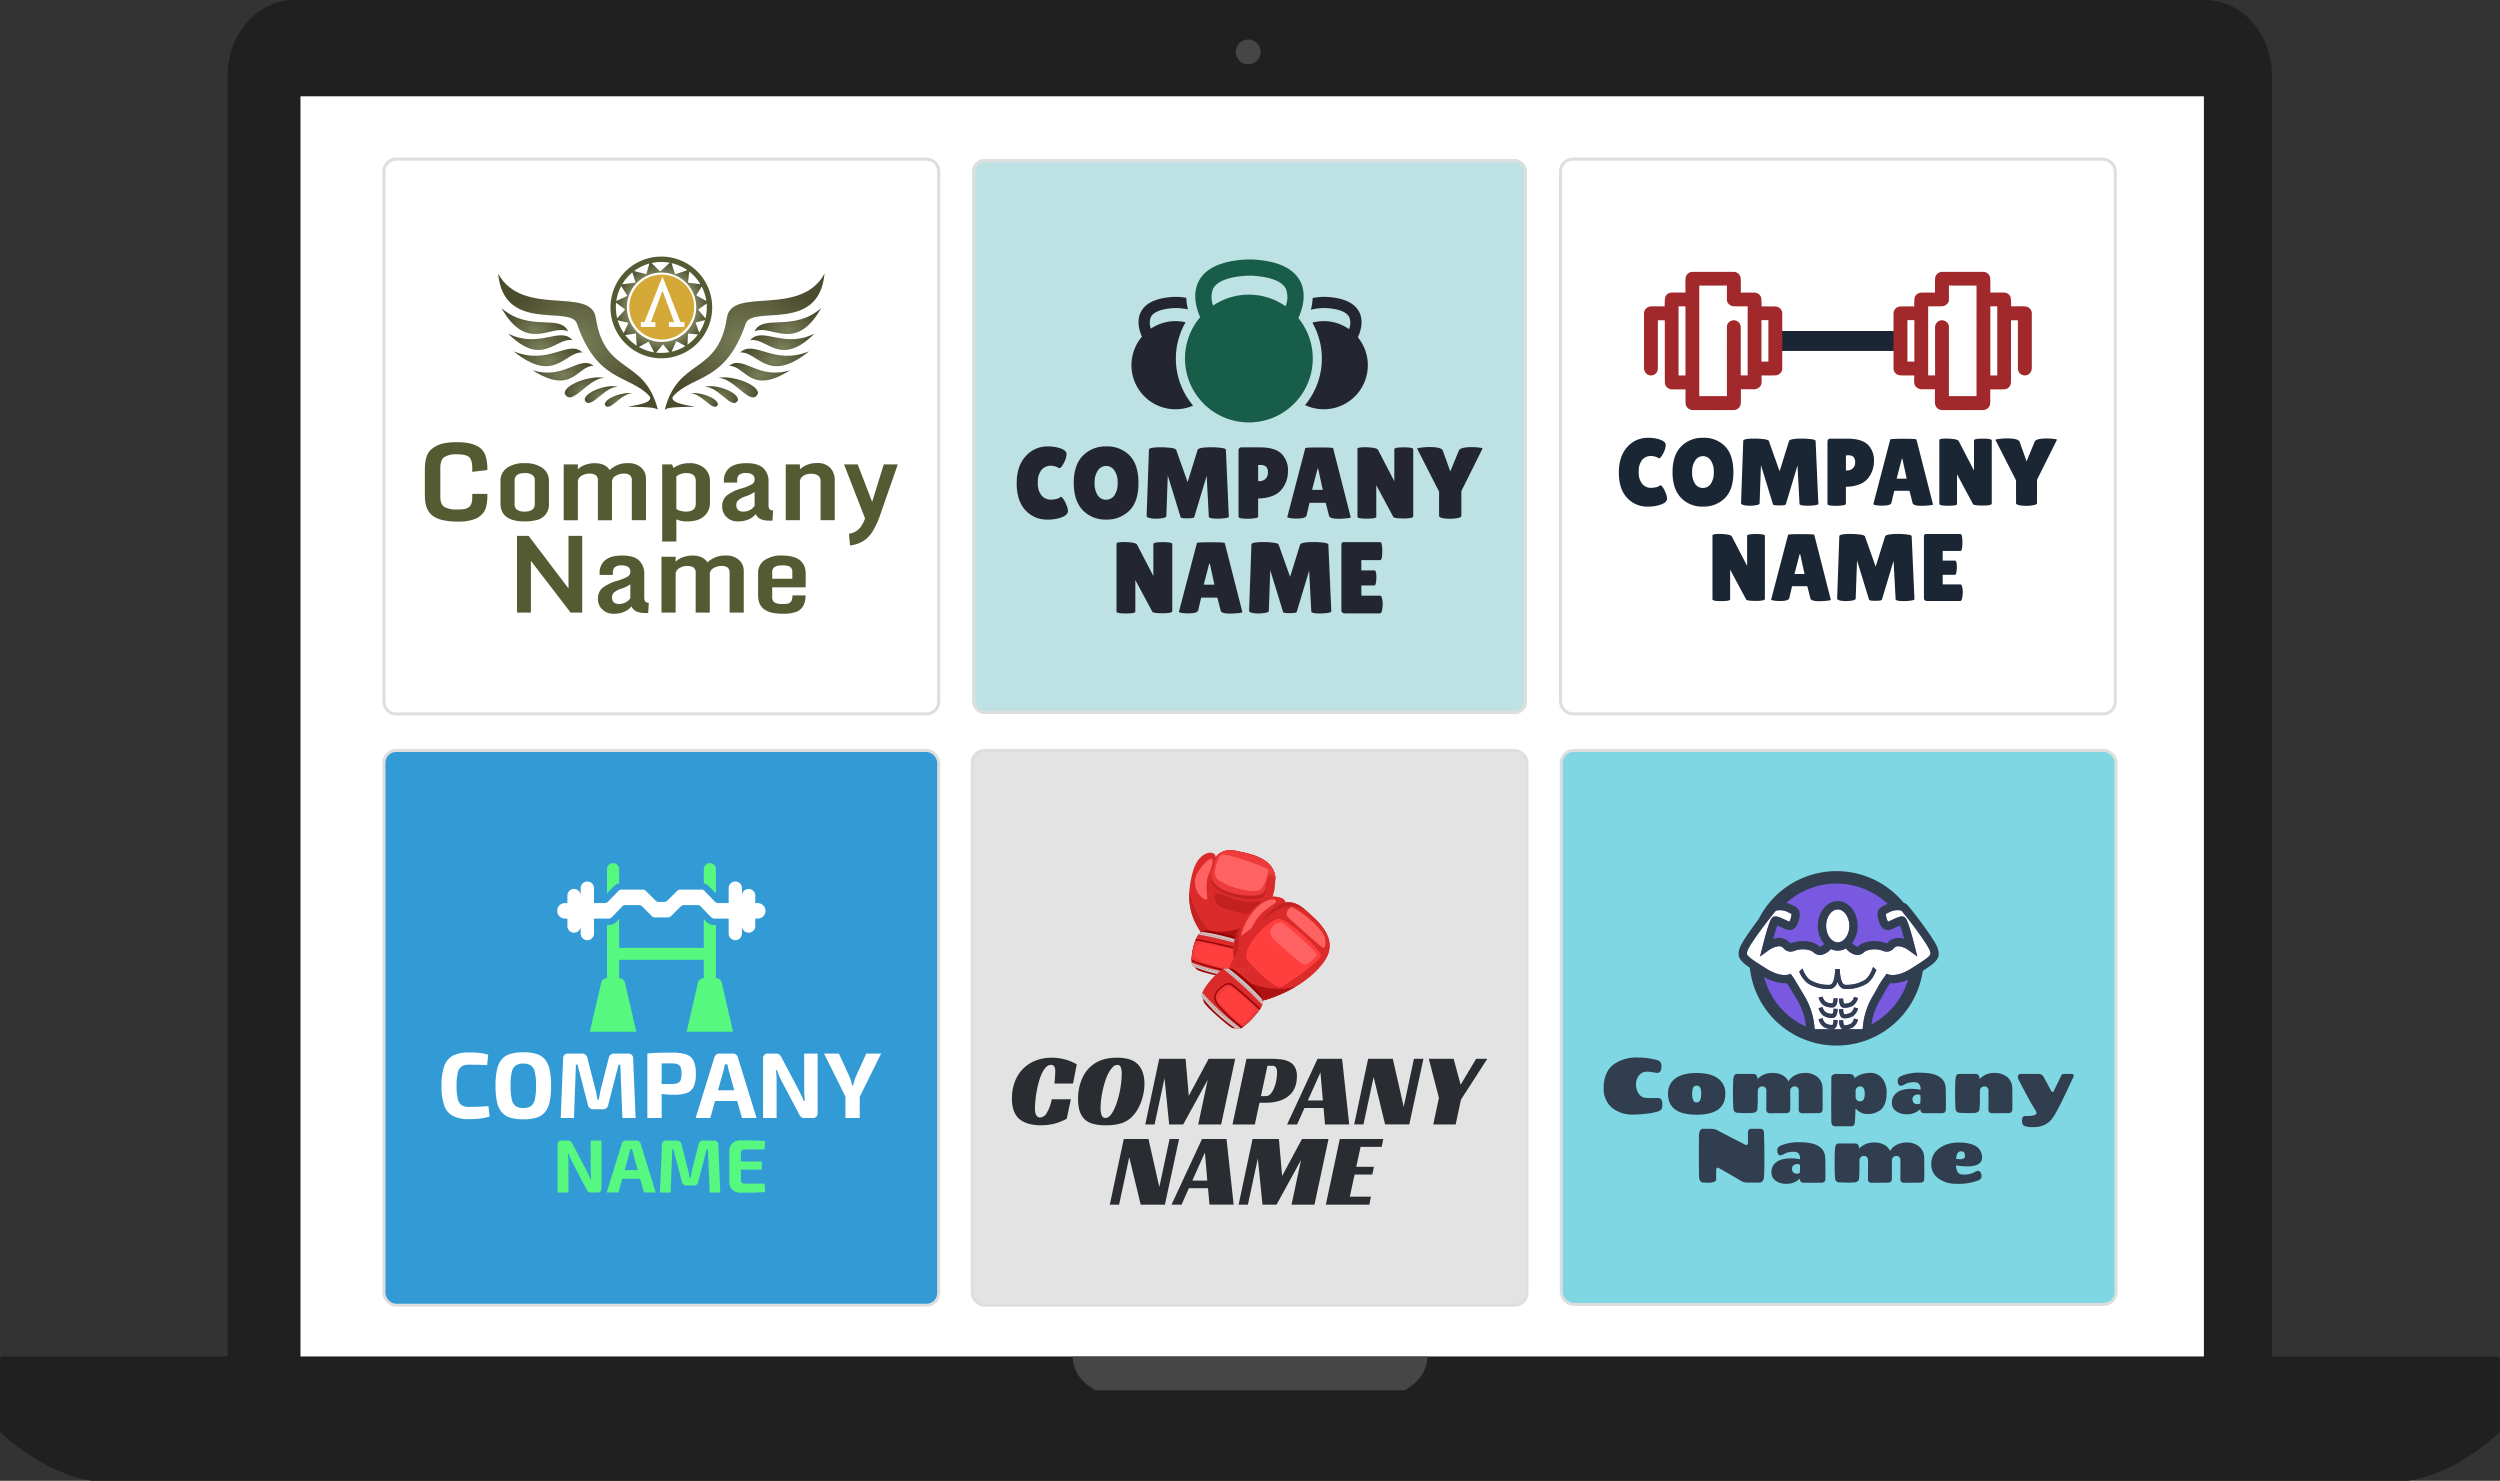 <svg xmlns="http://www.w3.org/2000/svg" xmlns:xlink="http://www.w3.org/1999/xlink" width="820.181" height="485.814" viewBox="0 0 820.181 485.814">
  <rect x="0" y="0" width="820.181" height="485.814" fill="#333333" stroke="none"/>
  <defs>
    <radialGradient id="radial-gradient" cx="0.5" cy="0.5" r="0.5" gradientUnits="objectBoundingBox">
      <stop offset="0" stop-color="#797e58"/>
      <stop offset="1" stop-color="#4b4b2d"/>
    </radialGradient>
    <radialGradient id="radial-gradient-17" cx="0.5" cy="0.5" r="0.5" gradientUnits="objectBoundingBox">
      <stop offset="0.76" stop-color="#797e58"/>
      <stop offset="1" stop-color="#4b4b2d"/>
    </radialGradient>
  </defs>
  <g id="Groupe_1100" data-name="Groupe 1100" transform="translate(-959.414 -2181.397)">
    <g id="Groupe_971" data-name="Groupe 971" transform="translate(959.414 2181.397)">
      <path id="Tracé_1024" data-name="Tracé 1024" d="M670.71,24.74V455.1H0V24.74C0,11.079,9.869,0,22.038,0H648.672C660.841,0,670.71,11.079,670.71,24.74Z" transform="translate(74.659 0)" fill="#202020"/>
      <rect id="Rectangle_1602" data-name="Rectangle 1602" width="624.457" height="417.994" transform="translate(98.582 31.591)" fill="#fff"/>
      <path id="Tracé_230" data-name="Tracé 230" d="M802.076,1989.7H-16.439c-.46,0-.831.57-.831,1.274v22.857c0,.7.371,1.272.831,1.272h-.1s13.418,13.005,29.529,15.4H772.655c16.111-2.4,29.529-15.4,29.529-15.4h-.108c.462,0,.835-.57.835-1.272v-22.857C802.911,1990.267,802.538,1989.7,802.076,1989.7Z" transform="translate(17.269 -1544.689)" fill="#202020"/>
      <path id="Tracé_231" data-name="Tracé 231" d="M223.212,1989.211H164.821c-.037,7.518,7.472,11.034,7.472,11.034h101.4s7.5-3.516,7.472-11.034Z" transform="translate(187.098 -1544.143)" fill="#464646"/>
      <circle id="Ellipse_77" data-name="Ellipse 77" cx="4.078" cy="4.078" r="4.078" transform="translate(405.43 12.951)" fill="#464646"/>
    </g>
    <g id="_22262626" data-name="22262626" transform="translate(1085.378 2427.608)">
      <rect id="Rectangle_1596" data-name="Rectangle 1596" width="182" height="182" rx="4" transform="translate(0 0)" fill="#329bd6" stroke="#dedede" stroke-width="1"/>
      <g id="Groupe_1102" data-name="Groupe 1102" transform="translate(56.84 36.912)">
        <path id="Tracé_2653" data-name="Tracé 2653" d="M71.525,49.048a2.534,2.534,0,0,1-2.544,2.533h-.8v2.458a2.18,2.18,0,1,1-4.361,0V56.5a2.18,2.18,0,1,1-4.361,0V51.581h-4.7a1.472,1.472,0,0,1-1.058-.449L51.3,48.652l-1.026-1.058a1.472,1.472,0,0,0-1.058-.449H44.8a1.481,1.481,0,0,0-1.047.438l-3.2,3.185a1.481,1.481,0,0,1-1.047.438H35.3a1.481,1.481,0,0,1-1.047-.438l-3.2-3.185a1.481,1.481,0,0,0-1.047-.438H25.6a1.472,1.472,0,0,0-1.058.449l-1.026,1.058-2.394,2.48a1.472,1.472,0,0,1-1.058.449H15.273V56.5a2.18,2.18,0,1,1-4.361,0V54.039a2.18,2.18,0,1,1-4.361,0V51.581h-.8a2.536,2.536,0,0,1-2.544-2.533A2.543,2.543,0,0,1,5.75,46.5h.8V44.046a2.183,2.183,0,0,1,2.18-2.18,2.19,2.19,0,0,1,2.18,2.18V41.6a2.18,2.18,0,0,1,4.361,0V46.5h3.538a1.4,1.4,0,0,0,.737-.2,1.422,1.422,0,0,0,.321-.246l3.42-3.538a1.788,1.788,0,0,1,.224-.192,1.449,1.449,0,0,1,.834-.257h6.894a1.511,1.511,0,0,1,1.037.428l3.206,3.2a1.446,1.446,0,0,0,1.037.428H38.3a1.446,1.446,0,0,0,1.037-.428l3.206-3.2a1.511,1.511,0,0,1,1.037-.428h6.894a1.449,1.449,0,0,1,.834.257,1.8,1.8,0,0,1,.224.192l3.42,3.538a1.422,1.422,0,0,0,.321.246,1.4,1.4,0,0,0,.737.2h3.452V41.6a2.18,2.18,0,1,1,4.361,0v2.448a2.18,2.18,0,1,1,4.361,0V46.5h.8a2.555,2.555,0,0,1,2.544,2.544Z" transform="translate(-3.205 -33.347)" fill="#fff"/>
        <path id="Tracé_2654" data-name="Tracé 2654" d="M143.678,29.569l2.234,2.309V23.883a1.983,1.983,0,0,0-3.965,0V28.6a3.451,3.451,0,0,1,1.218.534A3.279,3.279,0,0,1,143.678,29.569Z" transform="translate(-93.85 -21.906)" fill="#57f880"/>
        <path id="Tracé_2655" data-name="Tracé 2655" d="M53.073,29.141a3.467,3.467,0,0,1,1.24-.545V23.883a1.983,1.983,0,0,0-3.965,0v7.995l2.2-2.287A3.687,3.687,0,0,1,53.073,29.141Z" transform="translate(-34.004 -21.906)" fill="#57f880"/>
        <path id="Tracé_2656" data-name="Tracé 2656" d="M75.344,94.281h.107V76.923h-.513a3.649,3.649,0,0,1-2.6-1.1l-.855-.887v9.459H43.7V74.935l-.855.887a3.648,3.648,0,0,1-2.6,1.1h-.513V94.281h.107a2.145,2.145,0,0,0-2.095,1.828l-3.645,15.8H49.33l-3.645-15.8a2.137,2.137,0,0,0-2.095-1.828H43.7V88.317H71.486v5.964h.107A2.137,2.137,0,0,0,69.5,96.108l-3.645,15.8h15.23l-3.645-15.8A2.145,2.145,0,0,0,75.344,94.281Z" transform="translate(-23.389 -56.552)" fill="#57f880"/>
      </g>
      <path id="Tracé_2789" data-name="Tracé 2789" d="M-197.034-62.158h0q1.5,0,2.56.077t1.947.23a16.285,16.285,0,0,1,1.838.434h0l-.37,3.428q-1.008-.057-1.851-.089t-1.806-.045q-.97-.019-2.317-.019h0a4.168,4.168,0,0,0-2.432.613A3.489,3.489,0,0,0-200.71-55.4a18.757,18.757,0,0,0-.364,4.181h0a18.757,18.757,0,0,0,.364,4.181,3.489,3.489,0,0,0,1.245,2.132,4.168,4.168,0,0,0,2.432.613h0q2.113,0,3.555-.064t2.847-.211h0l.4,3.428a17.707,17.707,0,0,1-3.006.657,29.481,29.481,0,0,1-3.8.2h0a11.146,11.146,0,0,1-5.253-1.06,6.077,6.077,0,0,1-2.847-3.447,19.212,19.212,0,0,1-.874-6.434h0a19.212,19.212,0,0,1,.874-6.434,6.077,6.077,0,0,1,2.847-3.447A11.146,11.146,0,0,1-197.034-62.158Zm17.862-.057h0a14.631,14.631,0,0,1,4.257.536,5.852,5.852,0,0,1,2.808,1.774,7.9,7.9,0,0,1,1.545,3.37,24.173,24.173,0,0,1,.492,5.317h0a24.173,24.173,0,0,1-.492,5.317,7.9,7.9,0,0,1-1.545,3.37,5.852,5.852,0,0,1-2.808,1.774,14.631,14.631,0,0,1-4.257.536h0a14.672,14.672,0,0,1-4.257-.536,5.933,5.933,0,0,1-2.821-1.774,7.707,7.707,0,0,1-1.557-3.37,24.172,24.172,0,0,1-.491-5.317h0a24.172,24.172,0,0,1,.491-5.317,7.707,7.707,0,0,1,1.557-3.37,5.933,5.933,0,0,1,2.821-1.774A14.672,14.672,0,0,1-179.172-62.215Zm0,3.708h0a4.336,4.336,0,0,0-2.528.638,3.676,3.676,0,0,0-1.283,2.221,19.836,19.836,0,0,0-.383,4.43h0a19.775,19.775,0,0,0,.383,4.411,3.692,3.692,0,0,0,1.283,2.24,4.336,4.336,0,0,0,2.528.638h0a4.255,4.255,0,0,0,2.5-.638,3.676,3.676,0,0,0,1.289-2.24A19.776,19.776,0,0,0-175-51.217h0a19.837,19.837,0,0,0-.383-4.43,3.661,3.661,0,0,0-1.289-2.221A4.255,4.255,0,0,0-179.172-58.507Zm29.843-3.281h4.474a1.553,1.553,0,0,1,1.717,1.717h0l.791,19.423h-4.315l-.708-17.527h-.549L-151.321-45a1.663,1.663,0,0,1-1.838,1.474H-156.1A1.742,1.742,0,0,1-158-45h0l-3.4-13.174h-.523l-.645,17.527h-4.347l.8-19.423a1.561,1.561,0,0,1,1.743-1.717h4.385a1.721,1.721,0,0,1,1.838,1.5h0l2.725,10.634q.185.734.306,1.487t.274,1.513h.4q.153-.766.294-1.513t.294-1.519h0l2.694-10.6a1.7,1.7,0,0,1,1.838-1.5Zm18.964-.306h0a14.106,14.106,0,0,1,4.66.613,4.1,4.1,0,0,1,2.406,2.113,9.976,9.976,0,0,1,.715,4.2h0a10.285,10.285,0,0,1-.689,4.194,3.912,3.912,0,0,1-2.247,2.1,12.121,12.121,0,0,1-4.232.6h0q-1.411,0-2.757-.121t-2.508-.306q-1.168-.185-1.991-.383a4.824,4.824,0,0,1-1.136-.383h0l.089-2.33h7.6a5.749,5.749,0,0,0,1.915-.306,1.7,1.7,0,0,0,.977-1.015,5.7,5.7,0,0,0,.294-2.049h0a5.864,5.864,0,0,0-.294-2.087,1.74,1.74,0,0,0-.977-1.021,5.02,5.02,0,0,0-1.915-.294h0q-2.821,0-4.845.032t-2.725.121h0l-.46-3.37q1.289-.153,2.419-.217t2.47-.077Q-132.261-62.094-130.366-62.094Zm-8.119.306h4.691v21.14h-4.691Zm23.622,0h4.442a1.656,1.656,0,0,1,1.028.338,1.633,1.633,0,0,1,.6.887h0l6.128,19.915h-4.781l-4.321-15.536q-.121-.517-.243-1.053t-.217-1.028h-.83q-.089.491-.2,1.028t-.262,1.053h0l-4.315,15.536h-4.813l6.159-19.915a1.646,1.646,0,0,1,.594-.887,1.656,1.656,0,0,1,1.028-.338Zm-3.274,12.038h10.966v3.523h-10.966Zm31.094-12.038h4.411v19.455a1.489,1.489,0,0,1-1.685,1.685h-2.572A1.7,1.7,0,0,1-88.052-41a3.182,3.182,0,0,1-.734-1.06h0l-5.853-11.087q-.37-.708-.721-1.564t-.6-1.653h-.332q.089.823.153,1.666t.057,1.672h0v12.376h-4.442V-60.1a1.5,1.5,0,0,1,1.717-1.685h2.54a1.609,1.609,0,0,1,1.123.351,3.776,3.776,0,0,1,.747,1.06h0l5.668,10.755q.37.7.766,1.557t.766,1.781h.37q-.1-.919-.14-1.794t-.045-1.73h0Zm20.378,0h4.87l-7.142,14.432h-4.411l-7.168-14.432h4.87l3.555,7.781a8.455,8.455,0,0,1,.46,1.321q.185.7.338,1.347h.306q.185-.645.364-1.347a10.688,10.688,0,0,1,.434-1.321h0ZM-73.5-50.209h4.691v9.562H-73.5Z" transform="translate(224.901 161.226)" fill="#fff"/>
      <path id="Tracé_2790" data-name="Tracé 2790" d="M-86.286-49.238h3.551v15.665a1.2,1.2,0,0,1-1.357,1.357h-2.071A1.369,1.369,0,0,1-87.1-32.5a2.562,2.562,0,0,1-.591-.853h0L-92.4-42.279q-.3-.57-.581-1.259t-.483-1.331h-.267q.072.663.123,1.341t.046,1.347h0v9.966H-97.14V-47.881a1.211,1.211,0,0,1,1.383-1.357h2.046a1.3,1.3,0,0,1,.9.283,3.04,3.04,0,0,1,.6.853h0l4.564,8.66q.3.565.617,1.254t.617,1.434h.3q-.077-.74-.113-1.444t-.036-1.393h0Zm11.521,0h3.577a1.334,1.334,0,0,1,.827.272,1.315,1.315,0,0,1,.483.714h0l4.934,16.035h-3.849l-3.479-12.51q-.1-.416-.2-.848t-.175-.827h-.668q-.072.4-.159.827t-.211.848h0l-3.474,12.51H-81.03l4.96-16.035a1.325,1.325,0,0,1,.478-.714,1.334,1.334,0,0,1,.827-.272ZM-77.4-39.545h8.83v2.837H-77.4Zm28.023-9.693h3.6a1.25,1.25,0,0,1,1.383,1.383h0l.637,15.64h-3.474l-.57-14.113h-.442l-2.739,10.608a1.339,1.339,0,0,1-1.48,1.187h-2.369a1.4,1.4,0,0,1-1.526-1.187h0L-59.1-46.329h-.421l-.519,14.113h-3.5l.642-15.64a1.257,1.257,0,0,1,1.4-1.383h3.531a1.386,1.386,0,0,1,1.48,1.208h0l2.195,8.562q.149.591.247,1.2t.221,1.218h.319q.123-.617.236-1.218t.236-1.223h0l2.169-8.537a1.365,1.365,0,0,1,1.48-1.208Zm12.237-.072h0q1.383,0,2.786.01t2.765.062q1.357.051,2.539.175h0l-.17,2.734h-6.537a1.22,1.22,0,0,0-.925.324,1.294,1.294,0,0,0-.308.935h0v8.686a1.294,1.294,0,0,0,.308.935,1.22,1.22,0,0,0,.925.324h6.537l.17,2.734q-1.182.1-2.539.164t-2.765.072q-1.4.01-2.786.01h0a3.659,3.659,0,0,1-2.626-.946,3.265,3.265,0,0,1-1-2.482h0v-10.31a3.247,3.247,0,0,1,1-2.493A3.683,3.683,0,0,1-37.142-49.31Zm-3.181,9.57V-42.4h10.186v2.662Z" transform="translate(154.094 177.231)" fill="#57f880"/>
    </g>
    <g id="_22592947" data-name="22592947" transform="translate(1471.633 2427.609)">
      <rect id="Rectangle_1597" data-name="Rectangle 1597" width="182" height="181.745" rx="4" transform="translate(0 0)" fill="#7ed7e3" stroke="#dedede" stroke-width="1"/>
      <g id="Groupe_1104" data-name="Groupe 1104" transform="translate(58.174 39.584)">
        <path id="Tracé_2549" data-name="Tracé 2549" d="M26.385,26.384,0,26.384A26.385,26.385,0,1,0,26.385,0,26.384,26.384,0,0,0,0,26.384" transform="translate(6.09 2.223)" fill="#7859e0"/>
        <path id="Tracé_2550" data-name="Tracé 2550" d="M80.593,44.94c0,2.927,1.748,5.4,3.817,5.4s3.817-2.473,3.817-5.4-1.748-5.4-3.817-5.4S80.593,42.014,80.593,44.94Z" transform="translate(-51.889 -26.982)" fill="#fff"/>
        <path id="Tracé_2551" data-name="Tracé 2551" d="M61.179,40.317a5.753,5.753,0,0,0-4.077.612l-.3.145a4.032,4.032,0,0,0-.695.377,3.945,3.945,0,0,0,.182,1.112,4.145,4.145,0,0,0,.548,1.4c.255-.1.781-.345,1.181-.532,2.216-1.039,3.555-1.667,4.483-.736.255.254.935.933,3.015,9.058l.931,3.635L63.4,53.2A6.661,6.661,0,0,0,60.048,52a2.2,2.2,0,0,0-1.41.755,2.942,2.942,0,0,1-3.243.856c-2.846-1.152-5.706-.38-6.443.356a3.107,3.107,0,0,1-1.434.826,2.956,2.956,0,0,1-1.027.1,5.754,5.754,0,0,1-3.467-2.171,5.448,5.448,0,0,1-2.692.729,5.389,5.389,0,0,1-2.27-.515,5.505,5.505,0,0,1-3.277,1.957,2.949,2.949,0,0,1-1.034-.1,3.127,3.127,0,0,1-1.428-.824c-.736-.737-3.6-1.509-6.443-.356a2.941,2.941,0,0,1-3.242-.857A2.2,2.2,0,0,0,21.226,52a6.621,6.621,0,0,0-3.353,1.195L14.83,55.388l.931-3.634c2.08-8.124,2.76-8.8,3.016-9.059.928-.93,2.266-.3,4.481.736.4.187.927.434,1.182.533a4.145,4.145,0,0,0,.547-1.4,2.6,2.6,0,0,0,.158-1.153c-.054-.042-.411-.213-.672-.337l-.3-.145a5.564,5.564,0,0,0-4.122-.575c-.847.815-8.514,10.775-9.285,13.085-.524,1.569-.543,1.63,5.806,5.731,5.5,3.556,8.2,1.931,8.31,1.86l.768,1.119.7,1.024.068.1-.058.039c.555.82,1.091,1.721,1.7,2.766.416.713.87,1.489,1.392,2.339a23.819,23.819,0,0,1,3.29,10.82h9.262c-.793-.245-1.219-1.223-1.262-2.919l1.36-.035c.036,1.408.34,1.668.343,1.67a4.218,4.218,0,0,0,2.189-.526,3.171,3.171,0,0,0,1.044-1.7l1.312.361a4.481,4.481,0,0,1-1.722,2.544,5.837,5.837,0,0,1-1.808.608h5.046a23.972,23.972,0,0,1,3.057-10.42c.009-.014.016-.029.025-.042l-.011-.007c.617-1.006,1.141-1.945,1.647-2.854a28.033,28.033,0,0,1,2.365-3.77l.014-.018.751-1.1c.114.071,2.838,1.707,8.346-1.853,6.349-4.1,6.328-4.163,5.8-5.732C69.739,51.128,62.072,41.168,61.179,40.317ZM38.7,79.19c-.109.007-.217.01-.325.01a5.584,5.584,0,0,1-2.618-.679,4.484,4.484,0,0,1-1.722-2.545l1.311-.361a3.17,3.17,0,0,0,1.045,1.7,4.109,4.109,0,0,0,2.221.515,3.043,3.043,0,0,0,.311-1.658l1.359.035C40.236,78.123,39.7,79.126,38.7,79.19Zm0-3.653c-.108.007-.216.01-.325.01a5.588,5.588,0,0,1-2.618-.679,4.483,4.483,0,0,1-1.722-2.544l1.311-.361a3.168,3.168,0,0,0,1.045,1.7,4.134,4.134,0,0,0,2.221.515,3.041,3.041,0,0,0,.311-1.658l1.359.035C40.236,74.47,39.7,75.473,38.7,75.537Zm0-3.438c-.109.007-.218.011-.328.011a5.58,5.58,0,0,1-2.616-.68,4.476,4.476,0,0,1-1.722-2.543l1.311-.361a3.162,3.162,0,0,0,1.045,1.7,4.145,4.145,0,0,0,2.221.515,3.034,3.034,0,0,0,.312-1.658l1.359.035C40.236,71.032,39.7,72.036,38.7,72.1Zm6.568,2.877a5.58,5.58,0,0,1-2.618.68c-.108,0-.217,0-.326-.011-1-.064-1.535-1.067-1.583-2.981l1.36-.035c.036,1.408.34,1.668.343,1.67a4.233,4.233,0,0,0,2.189-.526,3.168,3.168,0,0,0,1.045-1.7l1.312.361A4.478,4.478,0,0,1,45.269,74.975Zm0-3.438a5.579,5.579,0,0,1-2.616.679c-.109,0-.218,0-.328-.011-1-.064-1.534-1.067-1.583-2.981l1.36-.035c.036,1.408.34,1.668.343,1.67a4.2,4.2,0,0,0,2.189-.526,3.171,3.171,0,0,0,1.044-1.7l1.312.361A4.482,4.482,0,0,1,45.269,71.538Zm4.292-7.084a13.057,13.057,0,0,1-6.127,1.6q-.378,0-.756-.024c-1.119-.071-1.93-.869-2.432-2.367a3.267,3.267,0,0,1-1.768,2.227,2.289,2.289,0,0,1-.664.141q-.378.023-.756.024a13.059,13.059,0,0,1-6.127-1.6,4.408,4.408,0,0,1-.6-.391A9.416,9.416,0,0,1,27.684,60.3l1.073-.974c.469,1.218,1.41,3.187,2.809,3.925a11.535,11.535,0,0,0,6.161,1.419c1.016-.065,1.671-2.008,1.755-5.2l.764.02.764-.02c.083,3.19.739,5.133,1.754,5.2a11.542,11.542,0,0,0,6.161-1.419c1.626-.857,2.633-3.375,3-4.444l1.089.991C52.475,61.2,51.354,63.509,49.561,64.454Z" transform="translate(-7.81 -27.375)" fill="#fff"/>
        <path id="Tracé_2552" data-name="Tracé 2552" d="M78.014,94.9a11.542,11.542,0,0,1-6.161,1.419c-1.015-.065-1.671-2.008-1.754-5.2l-.764.02-.764-.02c-.084,3.19-.739,5.132-1.755,5.2A11.536,11.536,0,0,1,60.654,94.9c-1.4-.738-2.34-2.707-2.809-3.925l-1.073.974a9.416,9.416,0,0,0,2.648,3.763,4.409,4.409,0,0,0,.6.391,13.059,13.059,0,0,0,6.127,1.6q.377,0,.756-.024a2.289,2.289,0,0,0,.664-.141,3.269,3.269,0,0,0,1.768-2.227c.5,1.5,1.313,2.3,2.432,2.367q.377.023.756.024a13.059,13.059,0,0,0,6.127-1.6c1.794-.946,2.914-3.259,3.452-4.657l-1.089-.991C80.646,91.526,79.64,94.044,78.014,94.9Z" transform="translate(-36.898 -59.025)" fill="#303e4f"/>
        <path id="Tracé_2553" data-name="Tracé 2553" d="M78.487,118.891a4.146,4.146,0,0,1-2.221-.515,3.17,3.17,0,0,1-1.045-1.7l-1.311.361a4.475,4.475,0,0,0,1.722,2.543,5.576,5.576,0,0,0,2.616.68c.109,0,.218,0,.328-.011,1-.064,1.534-1.067,1.583-2.981l-1.359-.035A3.037,3.037,0,0,1,78.487,118.891Z" transform="translate(-47.684 -75.525)" fill="#303e4f"/>
        <path id="Tracé_2554" data-name="Tracé 2554" d="M78.489,128.167a4.133,4.133,0,0,1-2.221-.515,3.168,3.168,0,0,1-1.045-1.7l-1.311.361a4.479,4.479,0,0,0,1.722,2.544,5.584,5.584,0,0,0,2.618.679c.108,0,.216,0,.325-.01,1-.064,1.534-1.067,1.583-2.981l-1.359-.035A3.049,3.049,0,0,1,78.489,128.167Z" transform="translate(-47.685 -81.362)" fill="#303e4f"/>
        <path id="Tracé_2555" data-name="Tracé 2555" d="M78.489,138.021a4.109,4.109,0,0,1-2.221-.515,3.17,3.17,0,0,1-1.045-1.7l-1.311.361a4.48,4.48,0,0,0,1.722,2.545,5.584,5.584,0,0,0,2.618.679c.108,0,.216,0,.325-.01,1-.065,1.533-1.067,1.582-2.981l-1.359-.035A3.049,3.049,0,0,1,78.489,138.021Z" transform="translate(-47.685 -87.563)" fill="#303e4f"/>
        <path id="Tracé_2556" data-name="Tracé 2556" d="M95.9,118.67a4.2,4.2,0,0,1-2.189.526s-.307-.262-.343-1.67L92,117.56c.048,1.914.581,2.917,1.583,2.981.109.007.219.011.328.011a5.579,5.579,0,0,0,2.616-.679,4.481,4.481,0,0,0,1.721-2.544l-1.312-.361A3.169,3.169,0,0,1,95.9,118.67Z" transform="translate(-59.071 -75.71)" fill="#303e4f"/>
        <path id="Tracé_2557" data-name="Tracé 2557" d="M95.9,127.942a4.233,4.233,0,0,1-2.189.526s-.307-.262-.343-1.67l-1.36.035c.048,1.914.581,2.917,1.583,2.981.108.007.217.011.326.011a5.58,5.58,0,0,0,2.618-.68,4.481,4.481,0,0,0,1.722-2.544l-1.312-.361A3.168,3.168,0,0,1,95.9,127.942Z" transform="translate(-59.071 -81.545)" fill="#303e4f"/>
        <path id="Tracé_2558" data-name="Tracé 2558" d="M68.43,30.857c-.949-2.846-9.156-13.5-10.143-14.326a3.137,3.137,0,0,0-1.016-.524A28.579,28.579,0,0,0,9.722,21.4c-2.62,3.474-5.645,7.794-6.2,9.455-.944,2.833-.189,4.075,3.3,6.5A28.605,28.605,0,0,0,63.568,38.4C68.394,35.235,69.5,34.073,68.43,30.857ZM35.264,9.735a24.432,24.432,0,0,1,16.8,6.683c-.274.106-.549.217-.817.348l-.278.134c-1.554.74-2.774,1.6-1.974,4.637.643,2.442,1.6,3.438,3.31,3.438a5.818,5.818,0,0,0,2.2-.8c.425-.2,1.086-.509,1.6-.718.343.93.849,2.6,1.351,4.408a6.714,6.714,0,0,0-2.189-.3,4.8,4.8,0,0,0-3.083,1.426,5.045,5.045,0,0,1-.456.371c-3.7-1.488-7.737-.661-9.362.964-.152.152-.224.145-.284.141A3.564,3.564,0,0,1,40.4,29.2a9.2,9.2,0,0,0,1.8-5.585c0-4.476-2.932-8.117-6.537-8.117s-6.537,3.642-6.537,8.117a9.083,9.083,0,0,0,2.1,5.94,2.847,2.847,0,0,1-1.36.914c-.054.007-.131.012-.284-.141-1.62-1.62-5.642-2.448-9.363-.965a4.933,4.933,0,0,1-.454-.371,4.793,4.793,0,0,0-3.083-1.426,6.638,6.638,0,0,0-2.189.3c.5-1.8,1.008-3.478,1.351-4.408.511.209,1.172.518,1.6.717a5.82,5.82,0,0,0,2.206.8c1.709,0,2.667-1,3.309-3.438.8-3.037-.421-3.9-1.974-4.637l-.279-.134a10.55,10.55,0,0,0-1.872-.7A24.42,24.42,0,0,1,35.264,9.735Zm4.224,13.879c0,2.927-1.748,5.4-3.817,5.4s-3.817-2.473-3.817-5.4,1.748-5.4,3.817-5.4S39.488,20.687,39.488,23.613ZM11.509,40.383a13.606,13.606,0,0,0,6.707,2.054c.256,0,.494-.014.723-.033a32.54,32.54,0,0,1,2.116,3.323c.425.728.889,1.522,1.422,2.391a20.891,20.891,0,0,1,2.8,8.539A24.633,24.633,0,0,1,11.509,40.383ZM46.743,55.93a20.555,20.555,0,0,1,2.714-7.812l-.007,0c.557-.924,1.053-1.809,1.492-2.6a30.838,30.838,0,0,1,1.9-3.129,8.477,8.477,0,0,0,.883.048,12.429,12.429,0,0,0,5.05-1.208A24.637,24.637,0,0,1,46.743,55.93Zm13.3-18.481c-5.509,3.56-8.232,1.925-8.346,1.853l-.751,1.1-.014.018a28.057,28.057,0,0,0-2.365,3.77c-.507.908-1.03,1.847-1.647,2.854l.011.007-.025.042a23.974,23.974,0,0,0-3.057,10.42H38.8a5.831,5.831,0,0,0,1.808-.608,4.481,4.481,0,0,0,1.722-2.544L41.021,54a3.171,3.171,0,0,1-1.044,1.7,4.218,4.218,0,0,1-2.189.526s-.307-.262-.343-1.67l-1.36.035c.043,1.7.468,2.674,1.262,2.919H28.085a23.819,23.819,0,0,0-3.29-10.82c-.522-.85-.976-1.627-1.392-2.339-.611-1.045-1.147-1.947-1.7-2.766l.058-.039-.068-.1-.7-1.024-.768-1.119c-.112.071-2.807,1.7-8.31-1.86-6.35-4.1-6.329-4.163-5.806-5.731.77-2.31,8.438-12.27,9.285-13.083a5.564,5.564,0,0,1,4.122.575l.3.145c.26.124.618.294.672.337a2.6,2.6,0,0,1-.158,1.153,4.161,4.161,0,0,1-.547,1.4c-.256-.1-.783-.345-1.182-.533-2.214-1.039-3.552-1.666-4.481-.736-.256.256-.936.935-3.016,9.059l-.931,3.634,3.043-2.193a6.612,6.612,0,0,1,3.353-1.195,2.2,2.2,0,0,1,1.41.755,2.942,2.942,0,0,0,3.242.857c2.845-1.153,5.707-.381,6.443.356a3.123,3.123,0,0,0,1.428.824,2.949,2.949,0,0,0,1.034.1A5.507,5.507,0,0,0,33.4,31.217a5.392,5.392,0,0,0,2.27.515A5.455,5.455,0,0,0,38.365,31a5.746,5.746,0,0,0,3.467,2.171,2.959,2.959,0,0,0,1.027-.1,3.115,3.115,0,0,0,1.434-.826c.737-.736,3.6-1.509,6.443-.356a2.942,2.942,0,0,0,3.243-.856,2.2,2.2,0,0,1,1.41-.755,6.664,6.664,0,0,1,3.353,1.195l3.044,2.195-.931-3.635c-2.08-8.124-2.76-8.8-3.015-9.058-.928-.932-2.267-.3-4.483.736-.4.187-.926.434-1.181.532a4.154,4.154,0,0,1-.548-1.4,3.983,3.983,0,0,1-.182-1.112,4.059,4.059,0,0,1,.695-.377l.3-.145a5.753,5.753,0,0,1,4.077-.612c.893.85,8.56,10.81,9.33,13.12C66.373,33.287,66.393,33.347,60.045,37.449Z" transform="translate(-3.151 -5.655)" fill="#303e4f"/>
      </g>
      <path id="Tracé_2791" data-name="Tracé 2791" d="M-198.07-30.417h0a10.493,10.493,0,0,1-7.164-2.3,8.191,8.191,0,0,1-2.635-6.513h0a11.192,11.192,0,0,1,.845-4.508,7.58,7.58,0,0,1,2.383-3.1h0a13.039,13.039,0,0,1,8.035-2.288h0a24.383,24.383,0,0,1,6.45.882h0a1.836,1.836,0,0,1,1.233,1.989h0q0,2.167-1.359,2.167h0q-.231,0-1.49-.2a13.261,13.261,0,0,0-1.763-.2h0a3.291,3.291,0,0,0-2.755,1.244,4.7,4.7,0,0,0-.971,2.976,5.184,5.184,0,0,0,.908,3.033,2.967,2.967,0,0,0,2.467,1.359h0q1.06.052,3.752.052h0A1.263,1.263,0,0,1-188.7-34.6h0a5.772,5.772,0,0,1,.073.918,6.205,6.205,0,0,1-.073.945h0q-.152.908-1.412,1.323a19.645,19.645,0,0,1-3.626.708A36.039,36.039,0,0,1-198.07-30.417Zm19.222-6.8q0,2.823,1.485,2.823t1.49-2.823h0a5.081,5.081,0,0,0-.3-1.979,1.169,1.169,0,0,0-1.186-.693,1.159,1.159,0,0,0-1.181.693,5.081,5.081,0,0,0-.3,1.979Zm10.884,0q0,6.854-9.4,6.854t-9.394-6.854h0a5.925,5.925,0,0,1,2.393-5.038q2.393-1.79,7-1.79t7.006,1.79a5.925,5.925,0,0,1,2.393,5.038ZM-143.882-32h0l.026-6.151a1.54,1.54,0,0,0-.378-1.134,1.282,1.282,0,0,0-.945-.378,1.567,1.567,0,0,0-1.034.394,1.347,1.347,0,0,0-.467,1.1h0l.026,3.653q0,1.737-.026,2.393a1.317,1.317,0,0,1-.341.945,1.87,1.87,0,0,1-1.223.289h0l-4.833.047a1.673,1.673,0,0,1-1.123-.289,1.117,1.117,0,0,1-.315-.866h0l.026-6.151a1.54,1.54,0,0,0-.378-1.134,1.282,1.282,0,0,0-.945-.378,1.567,1.567,0,0,0-1.034.394,1.347,1.347,0,0,0-.467,1.1h0v1.532a45.182,45.182,0,0,1-.147,4.534h0a1.343,1.343,0,0,1-.43.756,2.043,2.043,0,0,1-1.249.394q-.892.063-1.774.063t-3-.1h0a1.455,1.455,0,0,1-.96-.357,1.186,1.186,0,0,1-.4-.756h0q-.178-1.637-.178-5.012t.1-4.624a3.578,3.578,0,0,1,.378-1.622,1.349,1.349,0,0,1,1.134-.378h4.912a1.4,1.4,0,0,1,1.149.378,2.517,2.517,0,0,1,.362,1.286h0v.021a6.563,6.563,0,0,1,4.938-2.015h0a6.856,6.856,0,0,1,3.2.708,4.444,4.444,0,0,1,2.015,2.062h0a5.347,5.347,0,0,1,2.278-2.062,7.046,7.046,0,0,1,3.138-.708h0a6.159,6.159,0,0,1,4.156,1.364,4.784,4.784,0,0,1,1.622,3.752q.037,2.393.037,4.282t-.021,2.545a1.317,1.317,0,0,1-.341.945,1.87,1.87,0,0,1-1.223.289h0l-4.839.047a1.663,1.663,0,0,1-1.118-.289A1.117,1.117,0,0,1-143.882-32Zm20.176-2.75h0q1.485,0,1.485-2.456t-1.485-2.456h0a1.58,1.58,0,0,0-1.044.394,1.347,1.347,0,0,0-.467,1.1h0v1.937a1.347,1.347,0,0,0,.467,1.1A1.593,1.593,0,0,0-123.706-34.752Zm-8.061-8.99h0l4.634.026a1.643,1.643,0,0,1,1.06.362,1.341,1.341,0,0,1,.478,1.044h0a6.487,6.487,0,0,1,2.383-1.333,8.921,8.921,0,0,1,2.755-.451h0a5,5,0,0,1,3.884,1.674,7.374,7.374,0,0,1,1.511,5.075h0a9.192,9.192,0,0,1-.53,3.312,4.87,4.87,0,0,1-1.438,2.1h0a6.6,6.6,0,0,1-4.141,1.333,4.736,4.736,0,0,1-3.768-1.559h0q-.178-.178-.262-.1a.275.275,0,0,0-.089.226h0q0,1.79-.152,3.9h0a2.29,2.29,0,0,1-.325,1.2,1.383,1.383,0,0,1-1.134.362h-4.839a1.321,1.321,0,0,1-1.123-.4,2.27,2.27,0,0,1-.315-1.239h0q-.047-2.393-.047-6.119h0l.047-8.239a1,1,0,0,1,.467-.84A1.591,1.591,0,0,1-131.767-43.742Zm27.839-.4h0q8.208,0,8.287,5.342h0q.047,2.267.047,4.156t-.021,2.54a1.3,1.3,0,0,1-.341.945,1.845,1.845,0,0,1-1.223.294h-5.343a1.6,1.6,0,0,1-1.107-.294,1.233,1.233,0,0,1-.325-.866h0a.43.43,0,0,0-.016-.089.707.707,0,0,1-.01-.115h0a6.022,6.022,0,0,1-4.534,1.716h0a5.7,5.7,0,0,1-3.39-1,3.182,3.182,0,0,1-1.4-2.745,3.882,3.882,0,0,1,1-2.8,5.056,5.056,0,0,1,2.367-1.422,11.033,11.033,0,0,1,2.944-.378,15.592,15.592,0,0,1,3.086.3h0v-.1a2.708,2.708,0,0,0-.488-1.811,2.026,2.026,0,0,0-1.59-.556,7.469,7.469,0,0,0-1.826.189,5.125,5.125,0,0,0-1.107.394h0a3.676,3.676,0,0,1-1.433.6.921.921,0,0,1-.719-.378,1.806,1.806,0,0,1-.315-1.17,1.587,1.587,0,0,1,.289-1.1,3.122,3.122,0,0,1,.918-.6h0A14.734,14.734,0,0,1-103.928-44.146Zm-1.186,10.3h0q1.107,0,1.134-.425h0q.052-.834.052-2.194h0q0-.53-.808-.53a2.07,2.07,0,0,0-1.312.394,1.356,1.356,0,0,0-.5,1.144,1.626,1.626,0,0,0,.42,1.186A1.367,1.367,0,0,0-105.114-33.844ZM-81.638-32h0l.026-6.151a1.54,1.54,0,0,0-.378-1.134,1.282,1.282,0,0,0-.945-.378,1.567,1.567,0,0,0-1.034.394,1.347,1.347,0,0,0-.467,1.1h0v1.532a45.182,45.182,0,0,1-.147,4.534h0a1.343,1.343,0,0,1-.43.756,2.043,2.043,0,0,1-1.249.394q-.892.063-1.774.063t-3-.1h0a1.455,1.455,0,0,1-.96-.357,1.186,1.186,0,0,1-.4-.756h0q-.178-1.637-.178-5.012t.1-4.624a3.578,3.578,0,0,1,.378-1.622,1.349,1.349,0,0,1,1.134-.378h4.912a1.4,1.4,0,0,1,1.149.378,2.517,2.517,0,0,1,.362,1.286h0v.021a6.313,6.313,0,0,1,4.723-2.015,6.484,6.484,0,0,1,4.372,1.364,4.8,4.8,0,0,1,1.627,3.752q.037,2.393.037,4.282t-.026,2.545a1.317,1.317,0,0,1-.341.945,1.87,1.87,0,0,1-1.223.289h0l-4.833.047a1.673,1.673,0,0,1-1.123-.289A1.117,1.117,0,0,1-81.638-32Zm11.891,2.062h.556q3.322,0,3.322-.981h0a2.2,2.2,0,0,0-.4-.981h0q-1.837-2.871-5.437-9.9h0a2.285,2.285,0,0,1-.278-.9h0a.914.914,0,0,1,1.034-1.034h5.542a2.376,2.376,0,0,1,1.218.252,2.41,2.41,0,0,1,.8.955h0l2.341,4.382a.471.471,0,0,0,.43.3.468.468,0,0,0,.425-.3h0l2.419-5.012q.226-.5.53-.551h0q.1,0,.378-.026h2.645a.519.519,0,0,1,.5.325h0a1.149,1.149,0,0,1,.047.341,1.382,1.382,0,0,1-.189.556q-.189.362-1.9,4.015t-2.608,5.369q-.892,1.711-1.26,2.341t-.971,1.5a6.246,6.246,0,0,1-1.155,1.307,10.047,10.047,0,0,1-1.385.9h0a7.95,7.95,0,0,1-3.742.777A7.507,7.507,0,0,1-69.9-26.7q-.729-.388-.729-1.7h0a2.263,2.263,0,0,1,.241-1.081.714.714,0,0,1,.64-.457Z" transform="translate(221.773 149.859)" fill="#303e4f"/>
      <path id="Tracé_2792" data-name="Tracé 2792" d="M-107.567-47.574h2.7a1.938,1.938,0,0,1,1.2.278,1.5,1.5,0,0,1,.367,1.134h0q.147,3.826.147,8.234t-.173,6.45h0a1.924,1.924,0,0,1-.441,1.06,1.264,1.264,0,0,1-1.023.478H-109a3.869,3.869,0,0,1-1.942-.63h0q-5.841-3.453-7.353-4.209h0a.4.4,0,0,0-.493.089,1.231,1.231,0,0,0-.189.792h0v2.8a.912.912,0,0,1-.352.756h0a5.2,5.2,0,0,1-2.724.43h0q-.6,0-1.181-.037a1.252,1.252,0,0,1-.945-.52,1.807,1.807,0,0,1-.394-1.034h0q-.073-3.023-.073-7.594t.026-5.957a4.725,4.725,0,0,1,.325-1.952,1.2,1.2,0,0,1,1.16-.567h2.771a3.779,3.779,0,0,1,1.763.478h0q7.809,4.057,9.121,4.713h0a.71.71,0,0,0,.677.047.583.583,0,0,0,.252-.551h0v-3.527a1.283,1.283,0,0,1,.268-.834A.868.868,0,0,1-107.567-47.574Zm16.1,4.408h0q8.208,0,8.287,5.342h0q.047,2.267.047,4.156t-.021,2.54a1.3,1.3,0,0,1-.341.945,1.845,1.845,0,0,1-1.223.294H-90.06a1.6,1.6,0,0,1-1.107-.294,1.233,1.233,0,0,1-.325-.866h0a.43.43,0,0,0-.016-.089.708.708,0,0,1-.01-.115h0a6.022,6.022,0,0,1-4.534,1.716h0a5.7,5.7,0,0,1-3.39-1,3.182,3.182,0,0,1-1.4-2.745,3.882,3.882,0,0,1,1-2.8A5.056,5.056,0,0,1-97.475-37.5a11.033,11.033,0,0,1,2.944-.378,15.592,15.592,0,0,1,3.086.3h0v-.1a2.708,2.708,0,0,0-.488-1.811,2.026,2.026,0,0,0-1.59-.556,7.469,7.469,0,0,0-1.826.189,5.124,5.124,0,0,0-1.107.394h0a3.676,3.676,0,0,1-1.433.6.922.922,0,0,1-.719-.378,1.806,1.806,0,0,1-.315-1.17,1.587,1.587,0,0,1,.289-1.1,3.122,3.122,0,0,1,.918-.6h0A14.734,14.734,0,0,1-91.466-43.166Zm-1.186,10.3h0q1.107,0,1.134-.425h0q.052-.834.052-2.194h0q0-.53-.808-.53a2.07,2.07,0,0,0-1.312.394,1.356,1.356,0,0,0-.5,1.144,1.626,1.626,0,0,0,.42,1.186A1.367,1.367,0,0,0-92.652-32.864Zm34.109,1.842h0l.026-6.151a1.54,1.54,0,0,0-.378-1.134,1.282,1.282,0,0,0-.945-.378,1.567,1.567,0,0,0-1.034.394,1.347,1.347,0,0,0-.467,1.1h0l.026,3.653q0,1.737-.026,2.393a1.317,1.317,0,0,1-.341.945,1.87,1.87,0,0,1-1.223.289h0l-4.833.047a1.673,1.673,0,0,1-1.123-.289,1.117,1.117,0,0,1-.315-.866h0l.026-6.151a1.54,1.54,0,0,0-.378-1.134,1.282,1.282,0,0,0-.945-.378,1.567,1.567,0,0,0-1.034.394,1.347,1.347,0,0,0-.467,1.1h0v1.532a45.182,45.182,0,0,1-.147,4.534h0a1.344,1.344,0,0,1-.43.756,2.043,2.043,0,0,1-1.249.394q-.892.063-1.774.063t-3-.1h0a1.455,1.455,0,0,1-.96-.357,1.186,1.186,0,0,1-.4-.756h0q-.178-1.637-.178-5.012t.1-4.624a3.578,3.578,0,0,1,.378-1.622,1.349,1.349,0,0,1,1.134-.378h4.912a1.4,1.4,0,0,1,1.149.378,2.517,2.517,0,0,1,.362,1.286h0v.021a6.563,6.563,0,0,1,4.938-2.015h0a6.856,6.856,0,0,1,3.2.708,4.444,4.444,0,0,1,2.015,2.062h0a5.347,5.347,0,0,1,2.278-2.062,7.046,7.046,0,0,1,3.138-.708h0a6.159,6.159,0,0,1,4.156,1.364,4.784,4.784,0,0,1,1.622,3.752q.037,2.393.037,4.282t-.021,2.545a1.317,1.317,0,0,1-.341.945,1.87,1.87,0,0,1-1.223.289h0l-4.839.047a1.663,1.663,0,0,1-1.118-.289A1.117,1.117,0,0,1-58.543-31.022ZM-44.439-42a10.011,10.011,0,0,1,2.383-.819,15.3,15.3,0,0,1,3.023-.252,13.168,13.168,0,0,1,3.437.441,5.738,5.738,0,0,1,2.446,1.2h0a4.408,4.408,0,0,1,1.412,3.249h0q0,2.923-4.938,2.923h0a21.012,21.012,0,0,1-3.605-.325h0a4.162,4.162,0,0,0,.619,2.341,2.333,2.333,0,0,0,1.926.682,7.323,7.323,0,0,0,2.293-.3,8.126,8.126,0,0,0,1.459-.614,2.016,2.016,0,0,1,.945-.315.832.832,0,0,1,.672.352h0a1.742,1.742,0,0,1,.425,1.244,1.454,1.454,0,0,1-.315,1.086,3.418,3.418,0,0,1-.992.567h0a18.132,18.132,0,0,1-6.8,1.008h0a9.8,9.8,0,0,1-6.009-1.753,5.575,5.575,0,0,1-2.356-4.723h0a6.419,6.419,0,0,1,.53-2.629,5.83,5.83,0,0,1,1.412-1.994A8.874,8.874,0,0,1-44.439-42Zm5.846,1.8h0q-1.538,0-1.664,2.5h0q1.212.1,1.26.1h0q1.664,0,1.664-1.107h0Q-37.333-40.2-38.593-40.2Z" transform="translate(169.786 171.698)" fill="#303e4f"/>
    </g>
    <g id="Groupe_972" data-name="Groupe 972" transform="translate(1278.378 2233.609)">
      <g id="Rectangle_1598" data-name="Rectangle 1598" transform="translate(0 0)" fill="#bee2e4" stroke="#dedede" stroke-width="1">
        <rect width="182" height="182" rx="4" stroke="none"/>
        <rect x="0.5" y="0.5" width="181" height="181" rx="3.5" fill="none"/>
      </g>
      <g id="Groupe_1101" data-name="Groupe 1101" transform="translate(52.222 32.912)">
        <path id="Tracé_2659" data-name="Tracé 2659" d="M200.509,110.3c1.044-2.327,1.793-5.343.562-8.047-1.435-3.153-5.116-4.912-10.938-5.224l-1.285,0-.1,0a26.078,26.078,0,0,0-3.079.354,18.408,18.408,0,0,1-.577,3.849,20.79,20.79,0,0,1,3.8-.533h1.086c2.977.166,6.718.834,7.741,3.072a5.374,5.374,0,0,1-.113,3.839,14.4,14.4,0,0,0-12.034-2.13,23.873,23.873,0,0,1-2.405,27.051A14.456,14.456,0,0,0,200.509,110.3Z" transform="translate(-126.209 -84.756)" fill="#23262e"/>
        <path id="Tracé_2660" data-name="Tracé 2660" d="M45.9,105.367a14.472,14.472,0,0,0-11.388,2.087,5.241,5.241,0,0,1-.065-3.683c1.023-2.238,4.763-2.907,7.741-3.072h1.086a21.624,21.624,0,0,1,3.4.437,18.344,18.344,0,0,1-.549-3.816,26.833,26.833,0,0,0-2.7-.29l-1.285,0-.1,0c-5.822.313-9.5,2.072-10.937,5.224-1.194,2.623-.524,5.54.472,7.837A14.458,14.458,0,0,0,48.374,132.7,23.841,23.841,0,0,1,45.9,105.367Z" transform="translate(-28.128 -84.756)" fill="#23262e"/>
        <path id="Tracé_2661" data-name="Tracé 2661" d="M113.147,82.869c1.514-3.373,2.6-7.745.815-11.664-2.081-4.572-7.416-7.12-15.854-7.575l-1.864,0-.143,0c-8.44.455-13.773,3-15.854,7.575-1.731,3.8-.76,8.031.682,11.36a20.963,20.963,0,1,0,32.219.3Zm-27.96-4.126a7.594,7.594,0,0,1-.093-5.338c1.483-3.245,6.9-4.214,11.222-4.454h1.575c4.316.24,9.739,1.209,11.222,4.454a7.784,7.784,0,0,1-.164,5.565,20.964,20.964,0,0,0-23.761-.227Z" transform="translate(-58.376 -63.627)" fill="#185d49"/>
      </g>
      <path id="Tracé_2787" data-name="Tracé 2787" d="M-195.682-64.419a12.421,12.421,0,0,1,4.291.682q1.85.689,1.85,1.857a6.638,6.638,0,0,1-.883,2.886q-.883,1.718-1.488,1.718h0a.633.633,0,0,1-.383-.181,2.945,2.945,0,0,0-1-.4,5.228,5.228,0,0,0-1.349-.216h0a3.922,3.922,0,0,0-3.123,1.37,6.243,6.243,0,0,0-1.189,4.187,6.119,6.119,0,0,0,1.224,4.187,3.95,3.95,0,0,0,3.088,1.37h0a7.86,7.86,0,0,0,1.718-.216,2.732,2.732,0,0,0,1.349-.619h0a.421.421,0,0,1,.271-.063q.195,0,.751.751a8.5,8.5,0,0,1,1.015,1.968,5.761,5.761,0,0,1,.466,1.885h0q0,1.3-2,2.073a13.261,13.261,0,0,1-4.736.765h0a9.386,9.386,0,0,1-7.247-3.1q-2.838-3.109-2.838-8.763t2.921-8.9a9.424,9.424,0,0,1,7.3-3.234Zm19.111,24a10.131,10.131,0,0,1-7.644-3.074q-2.956-3.067-2.956-8.958t2.991-8.93a10.326,10.326,0,0,1,7.706-3.039,10.159,10.159,0,0,1,7.63,2.984q2.907,2.991,2.907,9.048t-2.97,9.014A10.413,10.413,0,0,1-176.571-40.417Zm.014-17.6a3.233,3.233,0,0,0-2.685,1.474,6.815,6.815,0,0,0-1.085,4.117,6.836,6.836,0,0,0,1.036,4.076,3.215,3.215,0,0,0,2.719,1.419,3.259,3.259,0,0,0,2.74-1.433,6.893,6.893,0,0,0,1.05-4.11,6.694,6.694,0,0,0-1.085-4.1A3.26,3.26,0,0,0-176.557-58.014Zm36.658,17.3h0q-2.97,0-2.97-.668h0l-.7-13.388-4.076,13.555q-.132.4-2.267.4t-2.2-.362h0L-156.327-54.9l-.466,13.319q-.035.5-1.266.682a14.165,14.165,0,0,1-2.052.188,11.73,11.73,0,0,1-1.586-.1h0q-1.607-.23-1.572-.835h0l.765-21.7q0-.8,4.076-.8h0a27.931,27.931,0,0,1,2.935.188q1.739.181,1.94.716h0l3.735,10.516,3.276-10.551q.3-.869,4.6-.869h0a27.771,27.771,0,0,1,2.956.188q1.718.181,1.718.647h0l.967,21.9q0,.369-1.3.536A18.325,18.325,0,0,1-139.9-40.716Zm9.818.035h0q-3.039,0-3.039-.668h0V-62.986q0-1.134,1.036-1.134h5.87q4.945,0,7.129,2.038a7.67,7.67,0,0,1,2.191,5.9h0a9.369,9.369,0,0,1-2.073,5.877h0a7.036,7.036,0,0,1-3.039,2.135,12.456,12.456,0,0,1-4.674.807h0v5.974q0,.4-1.252.549A18.1,18.1,0,0,1-130.081-40.682Zm4.1-17.631h-.7v5.279h.438a2.8,2.8,0,0,0,1.968-.737,2.678,2.678,0,0,0,.8-2.073,2.67,2.67,0,0,0-.549-1.9,2.667,2.667,0,0,0-1.954-.57Zm25.706,17.631h0q-2.907,0-3.137-.939h0l-1.106-4.305h-5.307l-.967,4.138q-.2,1.036-3.206,1.036h0a11.323,11.323,0,0,1-2.372-.181q-.765-.188-.765-.285h0l5.912-22.6q0-.264,4.569-.264t4.576.264h0L-96.3-41.182q0,.23-1.537.362T-100.272-40.682Zm-6.913-16.393-1.8,6.906h3.505l-1.5-6.906ZM-75.8-63.487v22q0,.7-3.137.7t-3.4-.5h0L-87.92-51.7v10.377q0,.605-3.088.605t-3.088-.605h0V-63.654q0-.5,2.636-.5h0a18.3,18.3,0,0,1,2.42.188q1.384.181,1.69.682h0l5.341,10.279V-63.487q0-.633,3.1-.633t3.1.633Zm12.153,7.282,2.8-6.816q.438-1.168,4.277-1.168h0a22.271,22.271,0,0,1,2.288.139q1.314.132,1.217.334h0l-6.948,13.952v8.144q0,.57-1.836.8h0a12.426,12.426,0,0,1-1.836.139,15.7,15.7,0,0,1-1.8-.1h0q-1.836-.23-1.836-.835h0v-7.943L-74.5-63.654q-.132-.2,1.37-.383a21.815,21.815,0,0,1,2.539-.181h0q4.1,0,4.507,1.2h0Z" transform="translate(220.479 158.665)" fill="#23262e"/>
      <path id="Tracé_2788" data-name="Tracé 2788" d="M-99.969-63.032v22q0,.7-3.137.7t-3.4-.5h0l-5.578-10.412v10.377q0,.605-3.088.605t-3.088-.605h0V-63.2q0-.5,2.636-.5h0a18.3,18.3,0,0,1,2.42.188q1.384.181,1.69.682h0l5.341,10.279V-63.032q0-.633,3.1-.633t3.1.633Zm19.032,22.805h0q-2.907,0-3.137-.939h0l-1.106-4.305h-5.307l-.967,4.138q-.2,1.036-3.206,1.036h0a11.323,11.323,0,0,1-2.372-.181q-.765-.188-.765-.285h0l5.912-22.6q0-.264,4.569-.264t4.576.264h0l5.773,22.639q0,.23-1.537.362T-80.937-40.227ZM-87.85-56.62l-1.8,6.906h3.505l-1.5-6.906Zm36.458,16.358h0q-2.97,0-2.97-.668h0l-.7-13.388L-59.14-40.762q-.132.4-2.267.4t-2.2-.362h0L-67.82-54.45l-.466,13.319q-.035.5-1.266.682a14.164,14.164,0,0,1-2.052.188,11.729,11.729,0,0,1-1.586-.1h0q-1.607-.23-1.572-.835h0L-74-62.9q0-.8,4.076-.8h0a27.929,27.929,0,0,1,2.935.188q1.739.181,1.94.716h0L-61.31-52.28l3.276-10.551q.3-.869,4.6-.869h0a27.769,27.769,0,0,1,2.956.188q1.718.181,1.718.647h0l.967,21.9q0,.369-1.3.536A18.324,18.324,0,0,1-51.392-40.261Zm13.455-14.126h4.305q.633,0,.633,2.337h0a11.127,11.127,0,0,1-.146,1.655q-.153.953-.556.953h-4.236V-46.1H-31.8q.57,0,.765,1.468h0a8.3,8.3,0,0,1,.1,1.349,11.04,11.04,0,0,1-.2,1.857q-.2,1.134-.668,1.134h-11.42q-1.266,0-1.266-1.036h0V-62.8q0-.869.765-.869h11.956q.7,0,.7,2.956t-.7,2.956h-6.176Z" transform="translate(165.593 189.314)" fill="#23262e"/>
    </g>
    <g id="_9532111" data-name="9532111" transform="translate(1085.378 2233.608)">
      <path id="Tracé_2233" data-name="Tracé 2233" d="M4.006,0H177.994A4.006,4.006,0,0,1,182,4.006V177.994A4.006,4.006,0,0,1,177.994,182H4.006A4.006,4.006,0,0,1,0,177.994V4.006A4.006,4.006,0,0,1,4.006,0Z" transform="translate(0)" fill="#fff" stroke="#dedede" stroke-width="1"/>
      <g id="e348013fca624693b54024d4128cecd8" transform="translate(-34.578 -67.685)">
        <g id="Groupe_1096" data-name="Groupe 1096" transform="translate(72.038 105.247)">
          <path id="Tracé_2754" data-name="Tracé 2754" d="M22.46,100.583c1.821,19.668,23.675,10.2,25.86,16.39,6.556,19.3,17.119,16.754,23.675,23.675,2.185,2.55-6.192,3.278-6.92,3.642,4.007,0,9.47,0,9.834,1.093-4.371-17.483-17.483-11.291-20.4-30.231C53.055,104.589,30.473,115.152,22.46,100.583Z" transform="translate(-22.46 -100.583)" fill="url(#radial-gradient)"/>
          <path id="Tracé_2755" data-name="Tracé 2755" d="M81.034,197.114c2.185,4.735,8.013-5.463,13.112-5.1C89.776,190.922,80.67,194.2,81.034,197.114Z" transform="translate(-59.18 -157.777)" fill="url(#radial-gradient)"/>
          <path id="Tracé_2756" data-name="Tracé 2756" d="M25.39,130.855c8.377,14.933,16.39,5.1,21.854,7.649C44.694,132.676,34.5,138.868,25.39,130.855Z" transform="translate(-24.297 -119.564)" fill="url(#radial-gradient)"/>
          <path id="Tracé_2757" data-name="Tracé 2757" d="M31.249,153.315c11.291,11.291,15.662,1.093,21.125,2.185C48.368,150.766,41.447,158.414,31.249,153.315Z" transform="translate(-27.971 -133.647)" fill="url(#radial-gradient)"/>
          <path id="Tracé_2758" data-name="Tracé 2758" d="M36.132,167.425c13.476,10.927,16.755,0,22.582.364C53.979,163.419,47.787,172.16,36.132,167.425Z" transform="translate(-31.032 -141.929)" fill="url(#radial-gradient)"/>
          <path id="Tracé_2759" data-name="Tracé 2759" d="M52.733,181.516c13.112,8.377,14.569-1.457,20.033-1.457C68.03,176.417,63.3,184.794,52.733,181.516Z" transform="translate(-41.442 -149.828)" fill="url(#radial-gradient)"/>
          <path id="Tracé_2760" data-name="Tracé 2760" d="M98.608,204.163c1.821,3.642,6.556-4.735,10.927-4.371C105.893,198.7,98.244,201.613,98.608,204.163Z" transform="translate(-70.199 -162.641)" fill="url(#radial-gradient)"/>
          <path id="Tracé_2761" data-name="Tracé 2761" d="M116.207,209.45c1.457,2.914,5.463-4.007,9.106-3.642C122.4,205.079,116.207,207.265,116.207,209.45Z" transform="translate(-81.241 -166.471)" fill="url(#radial-gradient)"/>
          <path id="Tracé_2762" data-name="Tracé 2762" d="M221.389,100.583c-1.821,19.668-23.675,10.2-25.86,16.39-6.556,19.3-17.119,16.754-23.675,23.675-2.185,2.55,6.192,3.278,6.92,3.642-4.007,0-9.47,0-9.834,1.093,4.371-17.483,17.483-11.291,20.4-30.231C190.793,104.589,213.376,115.152,221.389,100.583Z" transform="translate(-114.305 -100.583)" fill="url(#radial-gradient)"/>
          <path id="Tracé_2763" data-name="Tracé 2763" d="M228.925,197.114c-2.185,4.735-8.013-5.463-13.112-5.1C220.184,190.922,229.29,194.2,228.925,197.114Z" transform="translate(-143.696 -157.777)" fill="url(#radial-gradient)"/>
          <path id="Tracé_2764" data-name="Tracé 2764" d="M269.892,130.855c-8.377,14.933-16.39,5.1-21.854,7.649C250.588,132.676,260.787,138.868,269.892,130.855Z" transform="translate(-163.902 -119.564)" fill="url(#radial-gradient)"/>
          <path id="Tracé_2765" data-name="Tracé 2765" d="M265.258,153.315c-11.291,11.291-15.662,1.093-21.125,2.185C248.139,150.766,255.059,158.414,265.258,153.315Z" transform="translate(-161.453 -133.647)" fill="url(#radial-gradient)"/>
          <path id="Tracé_2766" data-name="Tracé 2766" d="M257.926,167.425c-13.476,10.927-16.754,0-22.582.364C240.079,163.419,246.271,172.16,257.926,167.425Z" transform="translate(-155.942 -141.929)" fill="url(#radial-gradient)"/>
          <path id="Tracé_2767" data-name="Tracé 2767" d="M245.611,181.516c-13.112,8.377-14.569-1.457-20.033-1.457C230.313,176.417,235.048,184.794,245.611,181.516Z" transform="translate(-149.819 -149.828)" fill="url(#radial-gradient)"/>
          <path id="Tracé_2768" data-name="Tracé 2768" d="M215.022,204.163c-1.821,3.642-6.556-4.735-10.927-4.371C207.737,198.7,215.386,201.613,215.022,204.163Z" transform="translate(-136.348 -162.641)" fill="url(#radial-gradient)"/>
          <path id="Tracé_2769" data-name="Tracé 2769" d="M200.506,209.45c-1.457,2.914-5.463-4.007-9.106-3.642C194.314,205.079,200.506,207.265,200.506,209.45Z" transform="translate(-128.388 -166.471)" fill="url(#radial-gradient)"/>
        </g>
        <g id="Groupe_1097" data-name="Groupe 1097" transform="translate(109.778 100.533)">
          <path id="Tracé_2770" data-name="Tracé 2770" d="M33.435,74.861l.208.018-.145-.052Z" transform="translate(-21.762 -47.853)" fill="none"/>
          <path id="Tracé_2771" data-name="Tracé 2771" d="M15.11,34.011l-.121.2.019-.009-.022.134C15.026,34.224,15.067,34.117,15.11,34.011Z" transform="translate(-10.194 -22.26)" fill="none"/>
          <path id="Tracé_2772" data-name="Tracé 2772" d="M66.661,67.681c-.064.06-.13.117-.2.174l.223-.148-.043,0Z" transform="translate(-42.473 -43.372)" fill="none"/>
          <path id="Tracé_2773" data-name="Tracé 2773" d="M30.887,20.261v-.009l3.4-2.417-4.028-2.271,2.234-3.541-4.843-.6-.069-.074.488-4.266-4.62,1.558-.157-.061-1.267-4.1L18.435,7.758h0l-3.34-3.281L13.9,8.626,9.1,7.416,10.37,11.4l-5.035.621,2.35,3.723L3.541,17.66,6.918,20.23c0,.009,0,.018,0,.027L3.871,23.6l4.144.985L6.14,28.727l4.345-.632.313,4.766,3.837-2.081,2.108,4.043,2.62-3.2,2.529,3.094L23.741,30.6l3.617,1.929.224-4.422,3.891.359-1.43-3.953,3.611-.957ZM7.812,15.688l.121-.2c-.043.106-.084.213-.124.321l.022-.134ZM14.691,30.75l.063-.034.145.052Zm12.32-2.525c.065-.058.131-.114.2-.174l-.015.022.043,0Zm-7.957,2.628A11.379,11.379,0,1,1,30.275,19.475,11.3,11.3,0,0,1,19.053,30.854Z" transform="translate(-3.018 -3.742)" fill="url(#radial-gradient-17)"/>
          <path id="Tracé_2774" data-name="Tracé 2774" d="M17.941,18.308m-15.8,0a15.8,15.8,0,1,0,15.8-15.8,15.8,15.8,0,0,0-15.8,15.8" transform="translate(-2.139 -2.506)" fill="none" stroke="#545a32" stroke-width="1.77"/>
          <path id="Tracé_2775" data-name="Tracé 2775" d="M25.829,14.515a10.643,10.643,0,1,0,10.5,10.642A10.57,10.57,0,0,0,25.829,14.515Zm7.312,17.16H28.054v-1.59H29.76L25.935,19.793,22.11,30.085H23.6v1.59H18.834v-1.59h1.189l5.911-14.951,5.911,14.951h1.3Z" transform="translate(-9.754 -9.472)" fill="#d4a937"/>
        </g>
        <path id="Tracé_2776" data-name="Tracé 2776" d="M-193.642-42.6a22.927,22.927,0,0,1-5.022-.444,9.859,9.859,0,0,1-3.065-1.179,5.628,5.628,0,0,1-1.834-1.885,7.172,7.172,0,0,1-.91-2.358,15.2,15.2,0,0,1-.233-2.831h0v-8.414q0-4.506,1.827-6.311h0a8.683,8.683,0,0,1,4.841-2.337h0a21.23,21.23,0,0,1,3.858-.291h0q7.8,0,9.3,4.265h0a13.576,13.576,0,0,1,.684,4.571h0v.306l-4.964.582v-1.281q0-2.628-1.034-3.545t-3.945-.924a7.33,7.33,0,0,0-4.207.932q-1.288.932-1.288,3.436h0v9.521q0,2.526,1.325,3.37a8.019,8.019,0,0,0,4.2.844h0a14.235,14.235,0,0,0,2.409-.16,3.262,3.262,0,0,0,1.492-.662,2.509,2.509,0,0,0,.83-1.31,8.8,8.8,0,0,0,.218-2.184h0v-.8h4.964v.459q0,3.734-1.1,5.4a6.393,6.393,0,0,1-3.166,2.446A14.646,14.646,0,0,1-193.642-42.6Zm21.692-.051h0q-7.949,0-7.949-5.94h0v-7.213a5.16,5.16,0,0,1,2.089-4.382,9.557,9.557,0,0,1,5.852-1.572,9.578,9.578,0,0,1,5.859,1.58,5.159,5.159,0,0,1,2.1,4.375h0V-48.6a5.182,5.182,0,0,1-4.2,5.532h0A15.032,15.032,0,0,1-171.949-42.656Zm0-3.225h0q3.312,0,3.312-2.511h0v-7.621a2.182,2.182,0,0,0-.837-1.929,4.335,4.335,0,0,0-2.475-.582h0q-3.312,0-3.312,2.511h0v7.621a2.179,2.179,0,0,0,.83,1.929A4.308,4.308,0,0,0-171.949-45.88Zm17.437,2.831h-4.644V-61.37h4.644v1.638a6.139,6.139,0,0,1,2.482-1.514,9.065,9.065,0,0,1,2.919-.517h0q3.669,0,5.037,2.271h0a8.233,8.233,0,0,1,6.092-2.271h0a6.093,6.093,0,0,1,4.222,1.427,4.768,4.768,0,0,1,1.594,3.741h0v13.546h-4.644v-13a2.086,2.086,0,0,0-.691-1.82,3.479,3.479,0,0,0-1.994-.48,5.03,5.03,0,0,0-2.5.677,2.306,2.306,0,0,0-1.31,1.827h0v12.8h-4.637v-13a2.026,2.026,0,0,0-.735-1.82,3.781,3.781,0,0,0-2.074-.48,4.9,4.9,0,0,0-2.548.721,2.217,2.217,0,0,0-1.208,1.973h0ZM-119.1-45.88h0q3.275,0,3.275-2.628h0v-7.424q0-2.591-3.123-2.591h0a5.321,5.321,0,0,0-1.929.342,3.728,3.728,0,0,0-1.325.786h0v10.714A6.5,6.5,0,0,0-119.1-45.88Zm-3.1,9.826h-4.644V-61.37h3.239l.466,1.194a8.565,8.565,0,0,1,5.212-1.587,7.187,7.187,0,0,1,4.891,1.609,5.412,5.412,0,0,1,1.856,4.295h0v7.25a5.557,5.557,0,0,1-1.878,4.207q-1.878,1.747-5.648,1.747h0a8.47,8.47,0,0,1-3.494-.684h0Zm19.669-12.01h0q0,2.2,2.387,2.2h0a4.616,4.616,0,0,0,1.98-.495,3.948,3.948,0,0,0,1.638-1.4h0v-4.571A11,11,0,0,1-99.409-50.9a6.657,6.657,0,0,0-2.6,1.4A2.217,2.217,0,0,0-102.532-48.064Zm6.376,2.984a6,6,0,0,1-2.293,1.732,8.581,8.581,0,0,1-3.625.691,5.088,5.088,0,0,1-3.61-1.383,4.634,4.634,0,0,1-1.47-3.53,4.608,4.608,0,0,1,1.332-3.45,13.647,13.647,0,0,1,5.132-2.489h0a16.072,16.072,0,0,0,3.232-1.31,1.807,1.807,0,0,0,.932-1.609h0q0-2.111-2.882-2.1h0a3.1,3.1,0,0,0-2.235.626,2.435,2.435,0,0,0-.619,1.8h0v.713h-4.345v-.546a5.318,5.318,0,0,1,1.82-4.287q1.827-1.543,5.612-1.543t5.5,1.6a6.005,6.005,0,0,1,1.718,4.608h0v7.25a2.9,2.9,0,0,0,.306,1.623,1.432,1.432,0,0,0,1.179.393h0l-.189,3.377h-.975a6.75,6.75,0,0,1-2.948-.524,3.29,3.29,0,0,1-1.572-1.645Zm21.273,2.031V-55.932q0-2.366-3.225-2.366h0a4.379,4.379,0,0,0-2.468.721,2.271,2.271,0,0,0-1.092,1.987h0v12.541H-86.31V-61.37h4.644v1.616A8.029,8.029,0,0,1-76.207-61.8a5.78,5.78,0,0,1,4.542,1.609,5.8,5.8,0,0,1,1.427,4h0v13.138Zm9.659,8.276h0l-.342-3.843a5.8,5.8,0,0,0,3.559-1.863A10.194,10.194,0,0,0-60.3-43.66h0L-67.189-61.37h4.469l4.76,12.3,3.807-12.3h4.608l-5.561,15.933a28.928,28.928,0,0,1-2.613,5.91,11.741,11.741,0,0,1-2.184,2.62h0A10.258,10.258,0,0,1-65.223-34.773Z" transform="translate(252.705 229.195)" fill="#545a32"/>
        <path id="Tracé_2777" data-name="Tracé 2777" d="M-120.569-42.326h-4.557V-67.5h3.807l13.087,17.258V-67.5h4.5v25.178h-3.8l-13.036-16.989Zm26.617-5.015h0q0,2.2,2.387,2.2h0a4.616,4.616,0,0,0,1.98-.495,3.947,3.947,0,0,0,1.638-1.4h0v-4.571a11,11,0,0,1-2.882,1.427,6.656,6.656,0,0,0-2.6,1.4A2.217,2.217,0,0,0-93.952-47.341Zm6.376,2.984a6,6,0,0,1-2.293,1.732,8.581,8.581,0,0,1-3.625.691,5.088,5.088,0,0,1-3.61-1.383,4.634,4.634,0,0,1-1.47-3.53,4.608,4.608,0,0,1,1.332-3.45,13.647,13.647,0,0,1,5.132-2.489h0a16.072,16.072,0,0,0,3.232-1.31,1.807,1.807,0,0,0,.932-1.609h0q0-2.111-2.882-2.1h0a3.1,3.1,0,0,0-2.235.626,2.435,2.435,0,0,0-.619,1.8h0v.713h-4.345v-.546a5.318,5.318,0,0,1,1.82-4.287q1.827-1.543,5.612-1.543t5.5,1.6a6.005,6.005,0,0,1,1.718,4.608h0v7.25a2.9,2.9,0,0,0,.306,1.623,1.432,1.432,0,0,0,1.179.393h0l-.189,3.377h-.975A6.75,6.75,0,0,1-86-42.712a3.29,3.29,0,0,1-1.572-1.645Zm14.489,2.031h-4.644V-60.647h4.644v1.638A6.139,6.139,0,0,1-70.6-60.523a9.065,9.065,0,0,1,2.919-.517h0q3.669,0,5.037,2.271h0a8.233,8.233,0,0,1,6.092-2.271h0a6.093,6.093,0,0,1,4.222,1.427,4.768,4.768,0,0,1,1.594,3.741h0v13.546h-4.644v-13a2.086,2.086,0,0,0-.691-1.82,3.479,3.479,0,0,0-1.994-.48,5.03,5.03,0,0,0-2.5.677,2.306,2.306,0,0,0-1.31,1.827h0v12.8h-4.637v-13a2.026,2.026,0,0,0-.735-1.82,3.781,3.781,0,0,0-2.074-.48,4.9,4.9,0,0,0-2.548.721,2.217,2.217,0,0,0-1.208,1.973h0Zm31.693-13.167v2.06h6.587v-2.147a1.848,1.848,0,0,0-1.332-2.031h0a8.03,8.03,0,0,0-2.125-.2,4.71,4.71,0,0,0-2.278.488,1.9,1.9,0,0,0-.852,1.827Zm.1,13.255h0a7.552,7.552,0,0,1-2.453-.975h0q-2.286-1.4-2.286-4.848h0v-7.148a5.019,5.019,0,0,1,2.1-4.295,9.482,9.482,0,0,1,5.714-1.536h0q7.8,0,7.8,6.005h0V-50.6H-41.394v2.984a2.181,2.181,0,0,0,.75,1.987,5.012,5.012,0,0,0,2.54.473,6.789,6.789,0,0,0,2.118-.175h0A1.99,1.99,0,0,0-35-46.358a5.134,5.134,0,0,0,.255-1.594h4.3q-.1,4.229-2.984,5.35h0a11.454,11.454,0,0,1-4.1.662A17.9,17.9,0,0,1-41.292-42.239Z" transform="translate(203.355 258.769)" fill="#545a32"/>
      </g>
    </g>
    <g id="_17609765" data-name="17609765" transform="translate(1471.378 2233.608)">
      <rect id="Rectangle_1601" data-name="Rectangle 1601" width="182" height="182" rx="4" transform="translate(0)" fill="#fff" stroke="#dedede" stroke-width="1"/>
      <g id="_41297610bd994905a4b2ae5a0c7d1c12" data-name="41297610bd994905a4b2ae5a0c7d1c12" transform="translate(-28.863 -62.652)">
        <path id="Tracé_2619" data-name="Tracé 2619" d="M0,221.758H40.262V228.3H0Z" transform="translate(99.732 -102.724)" fill="#1a2633"/>
        <g id="Groupe_1085" data-name="Groupe 1085" transform="translate(56.248 99.626)">
          <path id="Tracé_2620" data-name="Tracé 2620" d="M26.761,15.216a2.311,2.311,0,0,1,2.471-2.04H42.379a2.317,2.317,0,0,1,2.448,2.017c.113,1.587.023,3.2.045,4.783,1.519.023,3.037-.045,4.556.023a2.271,2.271,0,0,1,2.153,1.791,18.189,18.189,0,0,1,.091,2.72c1.609.023,3.2-.068,4.806.045a2.327,2.327,0,0,1,1.995,2.425c.023,5.894,0,11.81,0,17.7a2.294,2.294,0,0,1-1.995,2.425c-1.587.136-3.2.023-4.783.068-.091,1.2.295,2.584-.476,3.6a2.9,2.9,0,0,1-2.448.929H44.895c-.023,1.609.068,3.2-.045,4.806A2.338,2.338,0,0,1,42.4,58.51c-4.375.023-8.772.023-13.147,0a2.358,2.358,0,0,1-2.471-1.995c-.113-1.587-.023-3.2-.045-4.783-1.519-.023-3.037.045-4.556-.023a2.286,2.286,0,0,1-2.221-2.221c-.045-2.267,0-4.556-.023-6.823v-13.6H17.671v13.6c-.113,1.269.363,2.856-.7,3.853a2.278,2.278,0,0,1-3.355-.227,3.127,3.127,0,0,1-.5-2.063c0-5.78,0-11.515,0-17.25a2.32,2.32,0,0,1,2.017-2.448c1.587-.113,3.2-.023,4.783-.045a13.982,13.982,0,0,1,.136-2.924,2.259,2.259,0,0,1,2.131-1.587c1.519-.045,3.015,0,4.533-.023.023-1.587-.068-3.173.045-4.738m4.488,2.471V53.954h9.067c0-7.707-.023-15.391,0-23.1a2.382,2.382,0,0,1,2.516-1.791,2.32,2.32,0,0,1,2.017,2.448c.023,5.214,0,10.427,0,15.641h2.267V24.487c-1.587-.023-3.2.045-4.783-.045a2.423,2.423,0,0,1-2.017-1.791c-.023-1.655,0-3.309,0-4.987-3.015.023-6.052.023-9.067.023m-6.8,6.8V47.154h2.267V24.487H24.449m27.2,4.533v13.6h2.267V29.02Z" transform="translate(-13.111 -13.169)" fill="#a1292b"/>
          <path id="Tracé_2621" data-name="Tracé 2621" d="M13.649,43.312a2.311,2.311,0,0,0,2.471,2.04H29.267a2.317,2.317,0,0,0,2.448-2.017c.113-1.587.023-3.2.045-4.783,1.519-.023,3.037.045,4.556-.023a2.271,2.271,0,0,0,2.153-1.791,18.189,18.189,0,0,0,.091-2.72c1.609-.023,3.2.068,4.806-.045a2.327,2.327,0,0,0,1.995-2.425c.023-5.894,0-11.81,0-17.7a2.294,2.294,0,0,0-1.995-2.425c-1.587-.136-3.2-.023-4.783-.068-.091-1.2.295-2.584-.476-3.6a2.9,2.9,0,0,0-2.448-.929H31.783c-.023-1.609.068-3.2-.045-4.806A2.338,2.338,0,0,0,29.29.017c-4.375-.023-8.772-.023-13.147,0a2.358,2.358,0,0,0-2.471,1.995c-.113,1.587-.023,3.2-.045,4.783-1.519.023-3.037-.045-4.556.023A2.286,2.286,0,0,0,6.849,9.039c-.045,2.267,0,4.556-.023,6.823v13.6H4.56v-13.6c-.113-1.269.363-2.856-.7-3.853A2.278,2.278,0,0,0,.5,12.235,3.127,3.127,0,0,0,0,14.3c0,5.78,0,11.515,0,17.25A2.32,2.32,0,0,0,2.021,34c1.587.113,3.2.023,4.783.045a13.982,13.982,0,0,0,.136,2.924,2.259,2.259,0,0,0,2.131,1.587c1.519.045,3.015,0,4.533.023.023,1.587-.068,3.173.045,4.738m4.488-2.471V4.573H27.2c0,7.707-.023,15.391,0,23.1a2.382,2.382,0,0,0,2.516,1.791,2.32,2.32,0,0,0,2.017-2.448c.023-5.214,0-10.427,0-15.641H34V34.041c-1.587.023-3.2-.045-4.783.045A2.423,2.423,0,0,0,27.2,35.877c-.023,1.655,0,3.309,0,4.987-3.015-.023-6.052-.023-9.067-.023m-6.8-6.8V11.373H13.6V34.041H11.337m27.2-4.533v-13.6h2.267v13.6Z" transform="translate(127.23 45.358) rotate(180)" fill="#a1292b"/>
        </g>
        <path id="Tracé_2622" data-name="Tracé 2622" d="M-196.291-64.419a11.68,11.68,0,0,1,4.035.641q1.74.647,1.74,1.746a6.242,6.242,0,0,1-.831,2.714q-.831,1.615-1.4,1.615h0a.6.6,0,0,1-.36-.17,2.769,2.769,0,0,0-.942-.379,4.916,4.916,0,0,0-1.269-.2h0a3.689,3.689,0,0,0-2.937,1.288,5.87,5.87,0,0,0-1.118,3.937,5.754,5.754,0,0,0,1.151,3.937,3.714,3.714,0,0,0,2.9,1.288h0a7.391,7.391,0,0,0,1.615-.2,2.569,2.569,0,0,0,1.269-.582h0a.4.4,0,0,1,.255-.059q.183,0,.706.706a7.99,7.99,0,0,1,.955,1.851,5.417,5.417,0,0,1,.438,1.772h0q0,1.223-1.884,1.949a12.471,12.471,0,0,1-4.454.719h0a8.826,8.826,0,0,1-6.815-2.917q-2.668-2.923-2.668-8.241t2.747-8.372a8.862,8.862,0,0,1,6.861-3.041Zm17.971,22.57a9.527,9.527,0,0,1-7.188-2.891q-2.78-2.884-2.78-8.424t2.812-8.4a9.71,9.71,0,0,1,7.247-2.858,9.553,9.553,0,0,1,7.175,2.806q2.734,2.812,2.734,8.509t-2.793,8.476A9.792,9.792,0,0,1-178.32-41.849Zm.013-16.547a3.041,3.041,0,0,0-2.525,1.387,6.409,6.409,0,0,0-1.02,3.872,6.428,6.428,0,0,0,.975,3.833,3.023,3.023,0,0,0,2.557,1.334,3.065,3.065,0,0,0,2.577-1.347,6.482,6.482,0,0,0,.988-3.865,6.3,6.3,0,0,0-1.02-3.859A3.065,3.065,0,0,0-178.307-58.4Zm34.472,16.266h0q-2.793,0-2.793-.628h0l-.661-12.59L-151.12-42.6q-.124.373-2.132.373t-2.073-.34h0l-3.957-12.9-.438,12.525q-.033.471-1.19.641a13.32,13.32,0,0,1-1.929.177,11.03,11.03,0,0,1-1.491-.1h0q-1.511-.216-1.478-.785h0l.719-20.406q0-.752,3.833-.752h0a26.264,26.264,0,0,1,2.76.177q1.635.17,1.825.674h0l3.512,9.889,3.08-9.922q.281-.818,4.33-.818h0a26.113,26.113,0,0,1,2.78.177q1.615.17,1.615.608h0l.909,20.6q0,.347-1.223.5A17.231,17.231,0,0,1-143.835-42.13Zm9.232.033h0q-2.858,0-2.858-.628h0V-63.072q0-1.066.974-1.066h5.52q4.65,0,6.7,1.916a7.213,7.213,0,0,1,2.06,5.553h0a8.81,8.81,0,0,1-1.949,5.527h0a6.617,6.617,0,0,1-2.858,2.008,11.713,11.713,0,0,1-4.4.759h0v5.618q0,.373-1.177.517A17.02,17.02,0,0,1-134.6-42.1Zm3.859-16.58h-.661v4.964h.412a2.629,2.629,0,0,0,1.851-.693,2.518,2.518,0,0,0,.752-1.949,2.511,2.511,0,0,0-.517-1.785,2.508,2.508,0,0,0-1.838-.536Zm24.173,16.58h0q-2.734,0-2.95-.883h0l-1.04-4.048h-4.99l-.909,3.891q-.19.974-3.015.974h0a10.648,10.648,0,0,1-2.23-.17q-.719-.177-.719-.268h0l5.559-21.256q0-.249,4.3-.249t4.3.249h0l5.428,21.289q0,.216-1.445.34T-106.571-42.1Zm-6.5-15.415-1.694,6.494h3.3l-1.413-6.494Zm29.51-6.03v20.687q0,.661-2.95.661t-3.2-.471h0l-5.245-9.791V-42.7q0,.569-2.9.569t-2.9-.569h0v-21q0-.471,2.479-.471h0a17.207,17.207,0,0,1,2.276.177q1.3.17,1.589.641h0l5.023,9.666v-9.856q0-.6,2.917-.6t2.917.6ZM-72.134-56.7-69.5-63.1q.412-1.1,4.022-1.1h0a20.943,20.943,0,0,1,2.152.131q1.236.124,1.145.314h0l-6.534,13.12v7.659q0,.536-1.727.752h0a11.685,11.685,0,0,1-1.727.131,14.768,14.768,0,0,1-1.694-.1h0q-1.727-.216-1.727-.785h0v-7.469L-82.337-63.7q-.124-.19,1.288-.36a20.515,20.515,0,0,1,2.387-.17h0q3.859,0,4.238,1.125h0Z" transform="translate(253.899 218.49)" fill="#1a2633"/>
        <path id="Tracé_2623" data-name="Tracé 2623" d="M-101.059-63.072v20.687q0,.661-2.95.661t-3.2-.471h0l-5.245-9.791v9.758q0,.569-2.9.569t-2.9-.569h0v-21q0-.471,2.479-.471h0a17.207,17.207,0,0,1,2.276.177q1.3.17,1.589.641h0l5.023,9.666v-9.856q0-.6,2.917-.6t2.917.6Zm17.9,21.445h0q-2.734,0-2.95-.883h0l-1.04-4.048h-4.99l-.909,3.891q-.19.974-3.015.974h0a10.648,10.648,0,0,1-2.23-.17q-.719-.177-.719-.268h0l5.559-21.256q0-.249,4.3-.249t4.3.249h0L-79.428-42.1q0,.216-1.445.34T-83.163-41.626Zm-6.5-15.415-1.694,6.494h3.3l-1.413-6.494ZM-55.38-41.659h0q-2.793,0-2.793-.628h0l-.661-12.59L-62.665-42.13q-.124.373-2.132.373t-2.073-.34h0L-70.828-55l-.438,12.525q-.033.471-1.19.641a13.32,13.32,0,0,1-1.929.177,11.03,11.03,0,0,1-1.491-.1h0q-1.511-.216-1.478-.785h0l.719-20.406q0-.752,3.833-.752h0a26.264,26.264,0,0,1,2.76.177q1.635.17,1.825.674h0l3.512,9.889,3.08-9.922q.281-.818,4.33-.818h0a26.113,26.113,0,0,1,2.78.177q1.615.17,1.615.608h0l.909,20.6q0,.347-1.223.5A17.231,17.231,0,0,1-55.38-41.659Zm12.653-13.283h4.048q.6,0,.6,2.2h0a10.464,10.464,0,0,1-.137,1.557q-.144.9-.523.9h-3.983v3.139h5.775q.536,0,.719,1.38h0a7.8,7.8,0,0,1,.1,1.269,10.382,10.382,0,0,1-.19,1.746q-.19,1.066-.628,1.066H-47.691q-1.19,0-1.19-.974h0V-62.85q0-.818.719-.818h11.243q.661,0,.661,2.78t-.661,2.78h-5.808Z" transform="translate(196.967 249.305)" fill="#1a2633"/>
      </g>
    </g>
    <g id="_110c5acb4c6948d6a9a32b200e779ff8" data-name="110c5acb4c6948d6a9a32b200e779ff8" transform="translate(1234.378 2383.609)">
      <rect id="Rectangle_1613" data-name="Rectangle 1613" width="182" height="182" rx="4" transform="translate(44 44)" fill="#e3e3e3" stroke="#dedede" stroke-width="1"/>
      <path id="_oF2UV7CfamWagQpehVfCX" d="M-94.552-57.438-99.2-35.9h-7.935L-110.9-51.47-114.222-35.9h-3.052l4.578-21.534h8.105l3.561,15.769,3.357-15.769Zm15.566,0,2.34,21.534h-7.935l-.475-5.392h-6.274L-93.738-35.9h-3.289l10-21.534ZM-86.074-53l-4.137,9.224h4.917Zm40.559-4.442L-50.127-35.9h-7.529l3.12-14.65L-62.573-35.9h-4.612l-1.526-15.159L-71.967-35.9h-3.052l4.578-21.534h8.648L-60.742-45.3l6.511-12.141ZM-46.4-35.9l4.578-21.534h14.277l-.543,2.577H-35l-1.424,6.545h5.8l-.543,2.543h-5.8l-1.56,7.257h6.918L-32.12-35.9Z" transform="translate(206.408 228.897)" fill="#292c30"/>
      <path id="_oF2UV7CfamWagQpehVfCX-2" data-name="_oF2UV7CfamWagQpehVfCX" d="M-183.784-44.71l-1.356,6.409q-.848.407-1.746.8a15.254,15.254,0,0,1-1.916.678,16.71,16.71,0,0,1-2.221.458,18.9,18.9,0,0,1-2.628.17h0q-4.544,0-7-2.035t-2.459-6.782h0a15.558,15.558,0,0,1,.848-5.172,12.123,12.123,0,0,1,2.51-4.239,11.811,11.811,0,0,1,4.1-2.866,14.034,14.034,0,0,1,5.6-1.051h0a16.888,16.888,0,0,1,2.73.2,15.554,15.554,0,0,1,2.238.526,15.35,15.35,0,0,1,1.8.7q.8.373,1.441.712h0l-1.221,6.308h-6.1q.034-.339.085-.882t.085-1.1q.034-.56.068-1.1t.034-.916h0q0-.271-.034-.627a2.5,2.5,0,0,0-.17-.7,1.3,1.3,0,0,0-.424-.56A1.224,1.224,0,0,0-190.3-56h0a2.237,2.237,0,0,0-1.611.729,6.956,6.956,0,0,0-1.306,1.933,17.707,17.707,0,0,0-1.017,2.73,31.733,31.733,0,0,0-.729,3.1q-.288,1.577-.441,3.1t-.153,2.679h0q0,.339.034.848a3.627,3.627,0,0,0,.2.983,2.067,2.067,0,0,0,.526.814,1.344,1.344,0,0,0,.967.339h0a2.674,2.674,0,0,0,2.035-1.306,12.884,12.884,0,0,0,1.73-4.663h6.274Zm15.125-13.633h0a12.607,12.607,0,0,1,4.731.746,6.219,6.219,0,0,1,2.866,2.306h0a8.709,8.709,0,0,1,1.051,2.374,11.279,11.279,0,0,1,.373,3.052h0a16.651,16.651,0,0,1-.271,2.984,18.081,18.081,0,0,1-.763,2.866,15.769,15.769,0,0,1-1.187,2.577,11.754,11.754,0,0,1-1.543,2.12h0a8.7,8.7,0,0,1-3.679,2.425,16.409,16.409,0,0,1-5.138.7h0a15.133,15.133,0,0,1-4.748-.61,5.9,5.9,0,0,1-2.849-1.967h0a7.037,7.037,0,0,1-1.17-2.408,13.356,13.356,0,0,1-.424-3.662h0a16.192,16.192,0,0,1,1.34-6.732,11.218,11.218,0,0,1,3.815-4.7h0a10.687,10.687,0,0,1,3.323-1.56A16.046,16.046,0,0,1-168.66-58.343Zm-3.832,19.771h0a2.074,2.074,0,0,0,1.475-.7,7.273,7.273,0,0,0,1.289-1.865,19.134,19.134,0,0,0,1.085-2.662,29.4,29.4,0,0,0,.831-3.086q.339-1.594.526-3.171a24.585,24.585,0,0,0,.187-2.866h0a5.667,5.667,0,0,0-.356-2.425A1.122,1.122,0,0,0-168.49-56h0a2.153,2.153,0,0,0-1.492.678,7.482,7.482,0,0,0-1.34,1.814,15.627,15.627,0,0,0-1.119,2.611q-.492,1.475-.848,3.035a30.488,30.488,0,0,0-.543,3.086,23.32,23.32,0,0,0-.187,2.815h0a5.8,5.8,0,0,0,.424,2.662A1.255,1.255,0,0,0-172.492-38.572ZM-129.864-58l-4.612,21.534H-142l3.12-14.65-8.037,14.65h-4.612l-1.526-15.159-3.256,15.159h-3.052L-154.789-58h8.648l1.051,12.141L-138.579-58Zm8.444,12.242h1.56a2.134,2.134,0,0,0,1.713-.848,7.244,7.244,0,0,0,1.153-2.069,12.74,12.74,0,0,0,.661-2.543,15.43,15.43,0,0,0,.2-2.306h0a3.508,3.508,0,0,0-.305-1.543,1.321,1.321,0,0,0-1.323-.627h-1.526Zm1.458,2.17h-1.933l-1.526,7.122h-7.325L-126.168-58h7.834a27.993,27.993,0,0,1,3.527.2,8,8,0,0,1,2.747.814,4.385,4.385,0,0,1,1.8,1.746,6.144,6.144,0,0,1,.644,3.035h0a9.914,9.914,0,0,1-.56,3.34,6.916,6.916,0,0,1-1.8,2.747,8.735,8.735,0,0,1-3.2,1.848,14.763,14.763,0,0,1-4.782.678ZM-94.8-58l2.34,21.534h-7.935l-.475-5.392h-6.274l-2.408,5.392h-3.289l10-21.534Zm-7.088,4.442-4.137,9.224h4.917ZM-68.11-58-72.756-36.47h-7.935l-3.764-15.566L-87.779-36.47h-3.052L-86.253-58h8.105l3.561,15.769L-71.23-58Zm20.958,0-8.648,13.4-1.73,8.139h-7.359l1.865-8.715L-66.346-58h8.139l2.306,8.512L-50.814-58Z" transform="translate(260.134 203.15)" fill="#292c30"/>
      <g id="Groupe_1103" data-name="Groupe 1103" transform="translate(142.534 63.005) rotate(62.946)">
        <g id="Groupe_1079" data-name="Groupe 1079" transform="translate(9.564 5.979) rotate(17.539)">
          <path id="Tracé_2561" data-name="Tracé 2561" d="M19.491,3.094a31.217,31.217,0,0,1,3.074,2.149c.6.469,1.174.951,1.719,1.432a39.694,39.694,0,0,1,6.692,7.677L25.715,26.582s-.061.006-.187.011a17.493,17.493,0,0,1-2.141-.089c-.056-.008-.118-.013-.18-.018A48.753,48.753,0,0,1,8.829,22.351c-1.427-.625-5.24-1.632-7.353-4.081a5.638,5.638,0,0,1-.543-.722,5.541,5.541,0,0,1-.914-2.68A8.169,8.169,0,0,1,.657,11.24C2.235,7.222,4.692-.062,10.982,0,10.989,0,11,0,11,0c.031,0,.06,0,.091,0l0,0c.006,0,.006,0,.011,0q.093.008.2.022c.147.02.318.046.506.084l.056.008c.109.02.217.045.335.069l0,0c1.133.235,2.57.639,2.885.731.027.012.047.015.056.019A26.184,26.184,0,0,1,19.491,3.094Z" transform="translate(0.198 0)" fill="#db2a2a"/>
          <path id="Tracé_2562" data-name="Tracé 2562" d="M0,0C.6.469,1.174.951,1.719,1.432A39.694,39.694,0,0,1,8.411,9.109L3.15,21.339s-.061.006-.187.011c-.315.009.263-.692-.841-.8A23.329,23.329,0,0,0,0,0Z" transform="translate(22.764 5.243)" fill="#ae1212"/>
          <path id="Tracé_2563" data-name="Tracé 2563" d="M11.92.106a.275.275,0,0,0-.054.014,5.492,5.492,0,0,0-.712.257c-.766.347-1.341.883-.923,1.61a.4.4,0,0,0,.158.132l.14.42c.943.566,5.33,1.09,6.218,2.219C19.057,7.7,13.549,22.5,8.009,20.651a3.467,3.467,0,0,1-.468-.2,16.412,16.412,0,0,0-2.468-.74c-.045-.019-.093-.034-.142-.056-.082-.035-.165-.066-.253-.1C3.491,19,2.495,18.31,1.6,17.792A6.2,6.2,0,0,1,.02,14.868,8.169,8.169,0,0,1,.657,11.24C2.235,7.222,4.692-.062,10.982,0,10.989,0,11,0,11,0c.031,0,.06,0,.091,0l0,0c.006,0,.006,0,.011,0q.093.008.2.022a5.349,5.349,0,0,1,.552.066l0,0Z" transform="translate(0.198 0)" fill="#c32222"/>
          <path id="Tracé_2564" data-name="Tracé 2564" d="M12.206.191l0,0C11.075.311,10.266.87,10.358,1.9a1.266,1.266,0,0,0,.03.217l0,0a.332.332,0,0,0,.01.063c.138.6,4.416,1.277,5.308,2.546,1.734,2.458-2,15.912-7.7,15.919a3.836,3.836,0,0,1-1.533-.316c-.6-.248-.982-.438-1.4-.62-.045-.019-.093-.034-.142-.056-.082-.035-.165-.066-.253-.1A22.874,22.874,0,0,1,.933,17.548a5.541,5.541,0,0,1-.914-2.68A8.169,8.169,0,0,1,.657,11.24C2.235,7.222,4.692-.062,10.982,0,10.989,0,11,0,11,0c.031,0,.06,0,.091,0l0,0c.006,0,.006,0,.011,0q.093.008.2.022a5.349,5.349,0,0,1,.552.066l0,0,.06.01.006,0c.134.025.27.046.408.074A1.169,1.169,0,0,0,12.206.191Z" transform="translate(0.198 0)" fill="#ed3a3a"/>
          <path id="Tracé_2565" data-name="Tracé 2565" d="M.022,14.294c.285.864,5.58,4.487,7.782,2.584,2.231-1.928,6.055-8.61,5.8-12.721C13.5,2.389,8.422-.1,7.334,0,6.695.062-.449,12.865.022,14.294Z" transform="translate(1.255 1.928)" fill="#ff6262"/>
          <path id="Tracé_2566" data-name="Tracé 2566" d="M26.229,5.543a8.216,8.216,0,0,1-.477,3.069.52.52,0,0,1,.021.063c-3.262,1.345-7.659,3.28-14.452,1.679a31.178,31.178,0,0,1-6.154-2.2C3.087,7.171.72,5.423.139,3.031A4.892,4.892,0,0,1,0,1.968,2.265,2.265,0,0,1,.616.311C1.18-.213,2.031.029,2.662.284a24.055,24.055,0,0,1,2.308,1.2,21.126,21.126,0,0,0,6.095,2.289,18.663,18.663,0,0,0,4.807-.256C24.005,1.479,25.978,3.482,26.229,5.543Z" transform="translate(0 18.231)" fill="#db2a2a"/>
          <path id="Tracé_2567" data-name="Tracé 2567" d="M.568,0s1.08-.176,4.511,2.142c1.829,1.236,6.261,1.618,7.372,1.61,1.622-.013-1.217,4.106-6.361,3.034C4.248,6.406,1.826,3.876.747,2.261.49,1.877-.686-.108.568,0Z" transform="translate(2.052 19.413)" fill="#ff6262"/>
          <path id="Tracé_2568" data-name="Tracé 2568" d="M4.611,13.7A13.4,13.4,0,0,0,5.75,11.62c.7-1.359,1.333-2.755,1.909-4.171.31-.761.608-1.532.85-2.316a7.644,7.644,0,0,0,.165-2A3.587,3.587,0,0,0,6.884.318C5.531-.311,4.894-.014,4.9,1.269A20.485,20.485,0,0,1,3.429,7.52C2.6,9.445,1.1,11.751.639,12.779c-.2.44-1.092,1.91-.35,2.072A3.65,3.65,0,0,0,4.611,13.7Z" transform="translate(13.551 5.61)" fill="#c32020"/>
          <path id="Tracé_2569" data-name="Tracé 2569" d="M14.909,0a8.216,8.216,0,0,1-.477,3.069.52.52,0,0,1,.021.063C11.19,4.477,6.793,6.412,0,4.81A28.076,28.076,0,0,0,14.909,0Z" transform="translate(11.32 23.774)" fill="#c32222"/>
          <path id="Tracé_2570" data-name="Tracé 2570" d="M11.283,1.671A27.634,27.634,0,0,0,8.081.364c-1.191-.4-2.575-.68-3.631.323C3.5,1.586.7,8.44.083,10.728-.339,12.3.927,12.842,2,13.429a26.83,26.83,0,0,0,3.473,1.605,27.621,27.621,0,0,0,3.2,1.307c1.191.4,2.575.68,3.631-.323.946-.9,3.75-7.753,4.366-10.041.423-1.57-.844-2.114-1.915-2.7A26.866,26.866,0,0,0,11.283,1.671Z" transform="translate(24.877 14.328)" fill="#990505"/>
          <path id="Tracé_2571" data-name="Tracé 2571" d="M11.348,1.366c.163.07.326.14.487.215A26.516,26.516,0,0,1,14.96,3.263l.076.049a4.486,4.486,0,0,1,.508.379s.007.008.012.01l0,0a2.013,2.013,0,0,1,.23.228.608.608,0,0,1,.071.084,1.428,1.428,0,0,1,.114.183c.03.067.056.131.08.2a.685.685,0,0,1,.042.163,1.429,1.429,0,0,1,.03.168,1.491,1.491,0,0,1,.012.172,1.512,1.512,0,0,1,0,.17.5.5,0,0,1-.013.118c0,.036-.011.076-.018.116a1.631,1.631,0,0,1-.116.4l0,0c-.1.379-.213.757-.324,1.127q-.049.188-.111.371c-.068.234-.146.463-.217.691-.008.018-.011.038-.019.056-.164.493-.337.982-.514,1.47-.088.241-.18.481-.274.725q-.566,1.447-1.228,2.854c-.116.245-.234.495-.36.736-.219.448-.454.905-.691,1.345-.006.014-.016.025-.026.048-.118.212-.232.426-.354.637-.068.121-.136.242-.209.361-.186.333-.382.662-.581.99-.023.054-.051.107-.079.159a.241.241,0,0,1-.028.052l0,0-.006,0a.239.239,0,0,1-.028.052,1.843,1.843,0,0,1-.143.2,1.4,1.4,0,0,1-.432.356.1.1,0,0,1-.03.019,2.085,2.085,0,0,1-.192.084,1.65,1.65,0,0,1-.429.1c-.046.007-.092.014-.136.017a1.666,1.666,0,0,1-.234.007,2.374,2.374,0,0,1-.3-.021c-.087-.01-.178-.023-.267-.04a5.277,5.277,0,0,1-.56-.1,20.779,20.779,0,0,1-5.834-2.247L2.089,15.6c-.061-.032-.125-.07-.185-.106l0,0a5.793,5.793,0,0,1-1.291-.979,2.2,2.2,0,0,1-.339-.436,2.486,2.486,0,0,1-.127-.242l0,0a2.333,2.333,0,0,1-.09-.253A2.234,2.234,0,0,1,.01,13.31,1.042,1.042,0,0,1,0,13.167c0-.016,0-.033,0-.049s0-.015,0-.027a.9.9,0,0,1,.012-.129.513.513,0,0,1,.015-.085.32.32,0,0,1,.016-.1A1.083,1.083,0,0,1,.095,12.6l.012-.027c.017-.052.034-.1.057-.158Q1.147,9.457,2.374,6.6t2.7-5.6a.924.924,0,0,1,.087-.14A.136.136,0,0,1,5.181.828l0,0A.7.7,0,0,1,5.24.74l0-.009a.644.644,0,0,1,.1-.109.825.825,0,0,1,.2-.195.664.664,0,0,1,.1-.085c.043-.031.09-.056.135-.083L5.821.23C5.842.217,5.863.2,5.884.191c.073-.033.138-.059.207-.083l0,0A2.052,2.052,0,0,1,6.335.041c.029,0,.064-.01.1-.012A2.439,2.439,0,0,1,6.852,0l0,.009A4.764,4.764,0,0,1,8,.179c.179.045.352.092.521.149.189.06.371.122.54.179C9.837.759,10.6,1.044,11.348,1.366Z" transform="translate(25.282 13.577)" fill="#dd2a2a"/>
          <path id="Tracé_2572" data-name="Tracé 2572" d="M6.852,0a3.145,3.145,0,0,0-.369.577A119.345,119.345,0,0,0,.833,13.711a2.736,2.736,0,0,0-.225.8,1.822,1.822,0,0,1-.444-2.1A72.476,72.476,0,0,1,5.074,1.006,1.837,1.837,0,0,1,6.852,0Zm8.7,3.7a1.593,1.593,0,0,1,.3.312A1.748,1.748,0,0,1,15.984,5.7a43.913,43.913,0,0,1-4.91,11.414,1.709,1.709,0,0,1-1.739,1.048,2.8,2.8,0,0,0,.368-.635,71.432,71.432,0,0,0,5.65-13.133A2.957,2.957,0,0,0,15.556,3.7Z" transform="translate(25.285 13.575)" fill="#c7c5c5"/>
          <path id="Tracé_2573" data-name="Tracé 2573" d="M.062,13.264A.062.062,0,0,1,0,13.181q.084-.232.168-.464a.062.062,0,1,1,.116.042q-.084.231-.168.463A.062.062,0,0,1,.062,13.264ZM.4,12.337a.06.06,0,0,1-.021,0,.062.062,0,0,1-.036-.079q.086-.231.172-.463a.062.062,0,0,1,.116.043q-.086.231-.172.462A.061.061,0,0,1,.4,12.337Zm.345-.924a.058.058,0,0,1-.022,0,.062.062,0,0,1-.036-.079l.175-.461a.062.062,0,0,1,.115.044q-.088.23-.175.46A.062.062,0,0,1,.745,11.413Zm.353-.921a.062.062,0,0,1-.057-.084l.179-.46a.062.062,0,0,1,.08-.035.062.062,0,0,1,.035.08l-.179.459A.062.062,0,0,1,1.1,10.492Zm.36-.918a.06.06,0,0,1-.023,0A.061.061,0,0,1,1.4,9.49l.183-.458A.061.061,0,0,1,1.663,9a.062.062,0,0,1,.034.08q-.092.229-.183.458A.062.062,0,0,1,1.457,9.574Zm.367-.915a.061.061,0,0,1-.057-.085q.093-.229.187-.457a.062.062,0,1,1,.114.047q-.094.228-.186.456A.062.062,0,0,1,1.825,8.659ZM2.2,7.747a.064.064,0,0,1-.024,0,.062.062,0,0,1-.033-.081l.19-.455a.062.062,0,0,1,.114.048l-.19.455A.062.062,0,0,1,2.2,7.747Zm.382-.909a.06.06,0,0,1-.024,0,.061.061,0,0,1-.033-.081L2.719,6.3a.062.062,0,0,1,.113.049L2.638,6.8A.061.061,0,0,1,2.582,6.838Zm.39-.906a.061.061,0,0,1-.057-.086l.2-.452a.062.062,0,0,1,.113.05l-.2.452A.061.061,0,0,1,2.971,5.932Zm.4-.9a.062.062,0,0,1-.056-.087l.2-.451a.062.062,0,0,1,.112.051q-.1.224-.2.45A.061.061,0,0,1,3.368,5.029Zm.4-.9a.06.06,0,0,1-.025-.006.062.062,0,0,1-.031-.082l.2-.449a.062.062,0,0,1,.112.051l-.2.448A.062.062,0,0,1,3.772,4.13Zm.411-.9a.06.06,0,0,1-.026-.006.062.062,0,0,1-.03-.082L4.336,2.7a.062.062,0,1,1,.112.052q-.1.223-.208.447A.062.062,0,0,1,4.183,3.233ZM4.6,2.341a.062.062,0,0,1-.026-.006.061.061,0,0,1-.029-.082l.212-.446a.062.062,0,1,1,.111.053l-.212.445A.062.062,0,0,1,4.6,2.341Zm.426-.889A.061.061,0,0,1,5,1.445a.062.062,0,0,1-.029-.082L5.188.919A.062.062,0,0,1,5.3.973l-.215.443A.062.062,0,0,1,5.028,1.451ZM5.46.565A.061.061,0,0,1,5.433.559.062.062,0,0,1,5.405.476L5.624.034a.062.062,0,0,1,.11.055L5.516.531A.062.062,0,0,1,5.46.565ZM9.954,17.028a.061.061,0,0,1-.054-.091q.118-.216.235-.433a.062.062,0,1,1,.109.058q-.117.217-.235.434A.062.062,0,0,1,9.954,17.028Zm.467-.868a.062.062,0,0,1-.054-.09q.115-.218.229-.436a.062.062,0,1,1,.109.057q-.114.219-.229.437A.062.062,0,0,1,10.42,16.159Zm.455-.874a.061.061,0,0,1-.055-.09q.112-.22.223-.439a.062.062,0,1,1,.11.056q-.111.22-.223.44A.062.062,0,0,1,10.876,15.285Zm.444-.881a.061.061,0,0,1-.027-.006.062.062,0,0,1-.028-.083q.109-.221.217-.442a.062.062,0,1,1,.111.054q-.108.222-.218.443A.062.062,0,0,1,11.32,14.4Zm.432-.886a.064.064,0,0,1-.027-.006.062.062,0,0,1-.029-.082q.107-.222.212-.445a.062.062,0,0,1,.112.053q-.105.223-.212.446A.062.062,0,0,1,11.752,13.519Zm.42-.892a.06.06,0,0,1-.026-.006.062.062,0,0,1-.03-.082q.1-.224.206-.448a.062.062,0,0,1,.112.051q-.1.225-.206.448A.062.062,0,0,1,12.172,12.626Zm.409-.9a.062.062,0,0,1-.025-.005.062.062,0,0,1-.031-.081q.1-.225.2-.451a.062.062,0,0,1,.113.05q-.1.226-.2.451A.062.062,0,0,1,12.581,11.729Zm.4-.9a.062.062,0,0,1-.057-.086q.1-.226.194-.453a.062.062,0,1,1,.113.048q-.1.227-.194.454A.062.062,0,0,1,12.977,10.826Zm.384-.908a.065.065,0,0,1-.024,0,.062.062,0,0,1-.033-.081q.095-.228.188-.456a.062.062,0,0,1,.114.047q-.093.229-.188.456A.061.061,0,0,1,13.362,9.918Zm.373-.913a.06.06,0,0,1-.023,0,.061.061,0,0,1-.034-.08q.092-.229.181-.458a.062.062,0,0,1,.115.045q-.09.23-.182.459A.062.062,0,0,1,13.734,9.005Zm.36-.918a.066.066,0,0,1-.022,0A.062.062,0,0,1,14.037,8q.088-.23.175-.46a.062.062,0,0,1,.115.043q-.087.231-.176.461A.061.061,0,0,1,14.095,8.087Zm.348-.923a.06.06,0,0,1-.021,0,.062.062,0,0,1-.036-.079q.085-.231.169-.463a.062.062,0,1,1,.116.042q-.084.232-.17.463A.061.061,0,0,1,14.443,7.164Zm.336-.927a.064.064,0,0,1-.021,0,.062.062,0,0,1-.037-.079q.082-.232.163-.465a.061.061,0,0,1,.078-.038A.062.062,0,0,1,15,5.73q-.081.233-.164.466A.062.062,0,0,1,14.779,6.237Zm.324-.932a.06.06,0,0,1-.02,0,.062.062,0,0,1-.039-.078q.079-.233.157-.467a.062.062,0,1,1,.117.039q-.078.234-.157.468A.062.062,0,0,1,15.1,5.306Zm.312-.936a.06.06,0,0,1-.019,0,.062.062,0,0,1-.04-.078q.076-.234.151-.469a.062.062,0,0,1,.077-.04.062.062,0,0,1,.04.077q-.075.235-.151.47A.062.062,0,0,1,15.414,4.37Z" transform="translate(25.55 14.153)" fill="#ed3a3a"/>
          <path id="Tracé_2574" data-name="Tracé 2574" d="M9.448,1.1c.163.07.326.14.487.215a18.7,18.7,0,0,1,3.072,1.8l.074.053a3.645,3.645,0,0,1,.482.438l-.242.637c-.069.185-.14.364-.214.547A107.7,107.7,0,0,1,8.431,15.226c-.31.6-.654,1.259-1.052,1.872a8.028,8.028,0,0,1-.508.732,5.28,5.28,0,0,1-.56-.1A20.779,20.779,0,0,1,.477,15.486L.19,15.33C.128,15.3.064,15.26,0,15.224l0,0c.069-.26.169-.593.3-.987C1.311,11.2,4.056,4.7,5.509,1.306c.072-.168.136-.328.207-.48.13-.314.249-.591.35-.826A4.27,4.27,0,0,1,6.6.122c.193.051.377.109.548.161A18.315,18.315,0,0,1,9.448,1.1Z" transform="translate(27.182 13.847)" fill="#990505"/>
          <path id="Tracé_2575" data-name="Tracé 2575" d="M8.971.974c.163.07.326.14.487.215a18.7,18.7,0,0,1,3.072,1.8l.074.053c-.089.257-.185.516-.285.774-.063.171-.128.348-.2.522A97.709,97.709,0,0,1,7.415,15.071,17.941,17.941,0,0,1,6.4,16.856a6.731,6.731,0,0,1-.566.755A20.778,20.778,0,0,1,0,15.364a6.585,6.585,0,0,1,.277-1.019c1.044-3.2,4.555-11.363,5.265-13l.125-.29L6.121,0c.193.051.377.109.548.161A18.32,18.32,0,0,1,8.971.974Z" transform="translate(27.659 13.969)" fill="#ed3a3a"/>
          <path id="Tracé_2576" data-name="Tracé 2576" d="M0,14.667c.285,2.26,4.219,3.979,5.837.617C7.4,12.049,11.612,3.291,11.255,2.3S7.066-.306,6.08.05C5.5.259-.179,13.209,0,14.667Z" transform="translate(28.918 13.189)" fill="#ff3e3e"/>
        </g>
        <g id="Groupe_1080" data-name="Groupe 1080" transform="matrix(0.942, -0.335, 0.335, 0.942, 22.584, 9.721)">
          <path id="Tracé_2577" data-name="Tracé 2577" d="M10,16.4,7.753,23.821l-.593,1.971a17.722,17.722,0,0,1-6.6-10.363A24.548,24.548,0,0,1,.934,3.568H.945a5.066,5.066,0,0,1,1.433-2.23c3.738-2.973,4.546-.065,4.546-.065L8.378,8.405Z" transform="translate(0 2.502)" fill="#db2a2a"/>
          <path id="Tracé_2578" data-name="Tracé 2578" d="M10,16.4,7.753,23.821l-.593,1.971a17.722,17.722,0,0,1-6.6-10.363A24.548,24.548,0,0,1,.934,3.568H.945a5.066,5.066,0,0,1,1.433-2.23c3.738-2.973,4.546-.065,4.546-.065L8.378,8.405Z" transform="translate(0 2.502)" fill="#db2a2a"/>
          <path id="Tracé_2579" data-name="Tracé 2579" d="M7.2,8.392,6.6,10.363A17.722,17.722,0,0,1,0,0C1.465,2.51,4.029,6.28,7.2,8.392Z" transform="translate(0.557 17.931)" fill="#c32222"/>
          <path id="Tracé_2580" data-name="Tracé 2580" d="M18.045,31.852S25.6,20.614,24.278,8.629C23.2-1.1,13.028-.095,7.63.149-1.744.571.149,10.445.171,13.274c.1,12.922,3.3,18.775,3.3,18.775Z" transform="translate(4.554 0.003)" fill="#ed3a3a"/>
          <path id="Tracé_2581" data-name="Tracé 2581" d="M24.319,14.031a39.469,39.469,0,0,1-3.527,12.729,39.2,39.2,0,0,1-2.744,5.09l-14.574.2a15.456,15.456,0,0,1-.842-2.019c-.14-.392-.292-.849-.445-1.36A55.553,55.553,0,0,1,.171,13.277C.149,10.443-1.744.573,7.633.15,12.71-.081,22.027-.984,23.992,7.028a11,11,0,0,1,.286,1.6A26.89,26.89,0,0,1,24.319,14.031Z" transform="translate(4.553 0)" fill="#db2a2a"/>
          <path id="Tracé_2582" data-name="Tracé 2582" d="M18.16,4.183a39.2,39.2,0,0,1-2.744,5.09L.842,9.47A15.456,15.456,0,0,1,0,7.451c.113-.056.2-.094.22-.106a6.658,6.658,0,0,1,.988-.429,9.15,9.15,0,0,0,1.071-.274A2.4,2.4,0,0,0,3.241,5.55a11.923,11.923,0,0,0,.773-1.5A18.716,18.716,0,0,0,4.7,2.189c.1-.331.2-.667.283-1A3.141,3.141,0,0,0,5.22.168a33.789,33.789,0,0,1,.638,5.709c-.16,1.352,4.454.8,4.753.562C11.1,6.049,12.157,4.6,12.889,0a44.033,44.033,0,0,1,.33,6.069c-.168,1.147,2.214.834,2.793.567A14.456,14.456,0,0,0,18.16,4.183Z" transform="translate(7.185 22.578)" fill="#db2e2e"/>
          <path id="Tracé_2583" data-name="Tracé 2583" d="M9.37,0C1.263.914.511,8.39.2,14.814c-.018-.518-.03-1.058-.032-1.6C.149,10.377-1.744.506,7.633.083,8.167.059,8.75.03,9.37,0Z" transform="translate(4.551 0.068)" fill="#c32222"/>
          <path id="Tracé_2584" data-name="Tracé 2584" d="M17.914,0a43.789,43.789,0,0,1-5.023,11.234L0,11.407C9.022,9.145,14.653,5.4,17.914,0Z" transform="translate(9.703 20.621)" fill="#ae1212"/>
          <path id="Tracé_2585" data-name="Tracé 2585" d="M.237,1.187A2.706,2.706,0,0,0,.579,3.939a1.8,1.8,0,0,0,1.347.548c2.407-.041,11.823-.221,14.865-.564a.477.477,0,0,0,.373-.689A5.626,5.626,0,0,0,13.047.312,32.055,32.055,0,0,0,.237,1.187Z" transform="translate(8.469 1.265)" fill="#ff6262"/>
          <path id="Tracé_2586" data-name="Tracé 2586" d="M1.443,1.783C-.821,5.285-.675,18.188,3.717,18.6c4.226.4,12.99.792,13.861-1.379S20.931,3.234,20.057.947C19.544-.4,2.9-.475,1.443,1.783Z" transform="translate(6.713 6.565)" fill="#ff3e3e"/>
          <path id="Tracé_2587" data-name="Tracé 2587" d="M1.321.611C-.581,1.661-.734,6.315,2.9,6.406c3.5.087,12.67-.262,13.407-.909S17.462.9,16.754.231C16.339-.162,2.547-.065,1.321.611Z" transform="translate(8.602 7.824)" fill="#ff6262"/>
          <path id="Tracé_2588" data-name="Tracé 2588" d="M16,7.583A30.26,30.26,0,0,0,15.881,3.8C15.748,2.429,15.413.92,13.938.312,12.618-.233,4.514.022,1.951.427.193.7.215,2.213.106,3.547A29.375,29.375,0,0,0,.051,7.735a30.242,30.242,0,0,0,.122,3.785c.133,1.368.468,2.878,1.943,3.486,1.32.545,9.424.29,11.987-.115,1.758-.278,1.737-1.786,1.846-3.12A29.374,29.374,0,0,0,16,7.583Z" transform="translate(7.175 29.989)" fill="#990505"/>
          <path id="Tracé_2589" data-name="Tracé 2589" d="M18.206,11.1l-.015.1a4.912,4.912,0,0,1-.153.677c0,.005-.005.011-.005.016h.005a2.21,2.21,0,0,1-.125.331.676.676,0,0,1-.053.109,1.607,1.607,0,0,1-.3.366,1.91,1.91,0,0,1-.637.381,1.879,1.879,0,0,1-.247.074,1.221,1.221,0,0,1-.21.041,1.837,1.837,0,0,1-.243.019c-.426.065-.851.125-1.272.179s-.852.109-1.272.152c-.566.056-1.132.1-1.7.142-.28.02-.566.035-.847.049q-1.7.08-3.4.046c-.281-.007-.567-.014-.853-.026-.562-.025-1.134-.055-1.7-.1-.427-.032-.854-.069-1.281-.118s-.849-.091-1.276-.145c-.065,0-.13,0-.194-.008a.31.31,0,0,1-.07,0l-.005-.005a.263.263,0,0,1-.065,0,1.784,1.784,0,0,1-.575-.181,1.708,1.708,0,0,1-.267-.169,1.675,1.675,0,0,1-.318-.33.715.715,0,0,1-.077-.1.441.441,0,0,1-.066-.107c-.028-.043-.055-.086-.077-.129C.876,12.278.837,12.2.8,12.122a2.592,2.592,0,0,1-.112-.306,21.923,21.923,0,0,1-.562-8.08A6.686,6.686,0,0,1,.556,1.771a2.4,2.4,0,0,1,.284-.533A2.713,2.713,0,0,1,1.027,1,1.741,1.741,0,0,1,1.448.658,1.457,1.457,0,0,1,1.631.563c.016-.006.032-.017.048-.022S1.7.536,1.706.53A.983.983,0,0,1,1.84.485a1.2,1.2,0,0,1,.2-.051,1.191,1.191,0,0,1,.2-.03c.07-.006.14-.013.216-.014a79.433,79.433,0,0,1,13.6-.183,1.631,1.631,0,0,1,.227.029.832.832,0,0,1,.114.02H16.4a1.8,1.8,0,0,1,.564.219,2.242,2.242,0,0,1,.262.18c.065.058.12.112.175.17a2.151,2.151,0,0,1,.176.214,3.169,3.169,0,0,1,.271.5H17.84a5.216,5.216,0,0,1,.346,1.232c.035.2.065.393.083.587.025.216.044.426.062.62A28.857,28.857,0,0,1,18.206,11.1Z" transform="translate(5.955 30.93)" fill="#ed3a3a"/>
          <path id="Tracé_2590" data-name="Tracé 2590" d="M18.206,11.1l-.015.1a4.912,4.912,0,0,1-.153.677c0,.005-.005.011-.005.016h.005a2.21,2.21,0,0,1-.125.331.676.676,0,0,1-.053.109,1.607,1.607,0,0,1-.3.366,1.91,1.91,0,0,1-.637.381,1.879,1.879,0,0,1-.247.074,1.221,1.221,0,0,1-.21.041,1.837,1.837,0,0,1-.243.019c-.426.065-.851.125-1.272.179s-.852.109-1.272.152c-.566.056-1.132.1-1.7.142-.28.02-.566.035-.847.049q-1.7.08-3.4.046c-.281-.007-.567-.014-.853-.026-.562-.025-1.134-.055-1.7-.1-.427-.032-.854-.069-1.281-.118s-.849-.091-1.276-.145c-.065,0-.13,0-.194-.008a.31.31,0,0,1-.07,0l-.005-.005a.263.263,0,0,1-.065,0,1.784,1.784,0,0,1-.575-.181,1.708,1.708,0,0,1-.267-.169,1.675,1.675,0,0,1-.318-.33.715.715,0,0,1-.077-.1.441.441,0,0,1-.066-.107c-.028-.043-.055-.086-.077-.129C.876,12.278.837,12.2.8,12.122a2.592,2.592,0,0,1-.112-.306,21.923,21.923,0,0,1-.562-8.08A6.686,6.686,0,0,1,.556,1.771a2.4,2.4,0,0,1,.284-.533A2.713,2.713,0,0,1,1.027,1,1.741,1.741,0,0,1,1.448.658,1.457,1.457,0,0,1,1.631.563c.016-.006.032-.017.048-.022S1.7.536,1.706.53A.983.983,0,0,1,1.84.485a1.2,1.2,0,0,1,.2-.051,1.191,1.191,0,0,1,.2-.03c.07-.006.14-.013.216-.014a79.433,79.433,0,0,1,13.6-.183,1.631,1.631,0,0,1,.227.029.832.832,0,0,1,.114.02H16.4a1.8,1.8,0,0,1,.564.219,2.242,2.242,0,0,1,.262.18c.065.058.12.112.175.17a2.151,2.151,0,0,1,.176.214,3.169,3.169,0,0,1,.271.5H17.84a5.216,5.216,0,0,1,.346,1.232c.035.2.065.393.083.587.025.216.044.426.062.62A28.857,28.857,0,0,1,18.206,11.1Z" transform="translate(5.955 30.93)" fill="#db2a2a"/>
          <path id="Tracé_2591" data-name="Tracé 2591" d="M17.3,1.537a3.446,3.446,0,0,0-.742-.111A130.663,130.663,0,0,0,.9,1.636,3,3,0,0,0,0,1.77,2,2,0,0,1,1.9.391,79.353,79.353,0,0,1,15.5.207,2.011,2.011,0,0,1,17.3,1.537Zm.184,10.353a1.743,1.743,0,0,1-.179.437,1.914,1.914,0,0,1-1.629.884,48.076,48.076,0,0,1-13.6.183A1.871,1.871,0,0,1,.248,12.122a3.071,3.071,0,0,0,.8.085A78.2,78.2,0,0,0,16.7,12,3.234,3.234,0,0,0,17.482,11.889Z" transform="translate(6.51 30.931)" fill="#c7c5c5"/>
          <path id="Tracé_2592" data-name="Tracé 2592" d="M.067.5a.067.067,0,0,1,0-.135L.6.33a.067.067,0,0,1,.01.135L.072.5ZM1.144.428a.067.067,0,0,1,0-.135L1.679.259a.067.067,0,1,1,.008.135L1.149.428ZM2.222.361a.067.067,0,0,1,0-.135L2.757.2A.063.063,0,0,1,2.828.26a.067.067,0,0,1-.064.071l-.539.03ZM3.3.3a.067.067,0,0,1,0-.135L3.836.142a.073.073,0,0,1,.071.064.068.068,0,0,1-.064.071L3.3.3ZM15.712.258h0L15.169.236A.068.068,0,0,1,15.175.1l.54.022a.068.068,0,0,1,0,.135ZM4.378.253a.068.068,0,0,1,0-.135L4.915.1a.063.063,0,0,1,.07.065.068.068,0,0,1-.065.07L4.381.253ZM14.633.216h0L14.091.2a.068.068,0,0,1,0-.135h0l.54.018a.068.068,0,0,1,0,.135Zm-9.175,0a.068.068,0,0,1,0-.135L6,.06a.066.066,0,0,1,.069.065A.068.068,0,0,1,6,.195L5.46.212Zm8.1-.029h0L13.012.169a.068.068,0,0,1,0-.135h0l.54.013a.068.068,0,0,1,0,.135ZM6.537.18a.067.067,0,0,1,0-.135l.54-.013h0a.068.068,0,0,1,0,.135L6.538.18ZM12.474.158h0L11.934.149a.067.067,0,0,1,0-.135h0l.54.009a.068.068,0,0,1,0,.135Zm-4.858,0a.067.067,0,0,1,0-.135l.54-.008h0a.068.068,0,0,1,0,.135L7.617.156ZM11.395.142l-.54,0a.067.067,0,0,1,0-.135l.541,0a.067.067,0,0,1,0,.135Zm-2.7,0a.068.068,0,0,1,0-.135l.54,0a.067.067,0,1,1,0,.135l-.54,0Zm1.62-.006h-.54a.067.067,0,1,1,0-.135h.54a.067.067,0,0,1,0,.135Zm-3.064,12.2H7.188a.067.067,0,0,1,0-.135h.539a.067.067,0,1,1,0,.135Zm-.6,0-.541-.006a.067.067,0,0,1,0-.135h0l.539.006a.067.067,0,0,1,0,.135Zm1.62,0a.067.067,0,0,1,0-.135l.539-.009h0a.067.067,0,0,1,0,.135l-.54.009Zm-2.7-.011h0l-.54-.013a.068.068,0,0,1-.066-.069.064.064,0,0,1,.069-.066l.539.013a.067.067,0,0,1,0,.135Zm3.778-.01a.067.067,0,0,1,0-.135l.539-.016a.067.067,0,0,1,.07.065.068.068,0,0,1-.065.07l-.54.016Zm-4.858-.02h0l-.54-.02a.068.068,0,0,1,.005-.135l.539.02a.068.068,0,0,1,0,.135Zm5.937-.015a.068.068,0,0,1,0-.135l.539-.023a.068.068,0,0,1,.006.135l-.54.023Zm-7.015-.029h0l-.539-.027a.067.067,0,0,1-.064-.071.066.066,0,0,1,.071-.064l.539.027a.068.068,0,0,1,0,.135Zm8.094-.02a.067.067,0,0,1,0-.135l.539-.03a.066.066,0,0,1,.071.063.067.067,0,0,1-.063.071l-.539.03Zm-9.172-.038h0l-.539-.034a.068.068,0,0,1-.063-.072.066.066,0,0,1,.072-.063l.538.034a.067.067,0,0,1,0,.135Zm10.25-.026a.067.067,0,0,1,0-.135l.538-.037a.066.066,0,0,1,.072.063.067.067,0,0,1-.062.072l-.539.037ZM1.256,12.115H1.251l-.539-.041A.068.068,0,0,1,.65,12a.066.066,0,0,1,.073-.062l.538.041a.067.067,0,0,1,0,.135Zm12.4-.032a.067.067,0,0,1-.005-.135l.538-.044a.068.068,0,0,1,.011.135l-.538.044Zm1.076-.092a.067.067,0,0,1-.006-.135l.537-.051a.067.067,0,0,1,.013.134l-.538.051Zm1.074-.106a.067.067,0,0,1-.007-.135l.536-.059a.068.068,0,0,1,.015.134l-.537.059Z" transform="translate(7.052 31.656)" fill="#ed3a3a"/>
          <path id="Tracé_2593" data-name="Tracé 2593" d="M2.45.07S-.793,1.819.183,9.211a16.987,16.987,0,0,0,2.486,7.12l.746-4.262a14.992,14.992,0,0,1-.894-6.736C2.955,1.817,4.148-.431,2.45.07Z" transform="translate(0.549 4.491)" fill="#ff6262"/>
          <path id="Tracé_2594" data-name="Tracé 2594" d="M14.373,8.33l-.015.1a4.912,4.912,0,0,1-.153.677c-.324.026-.647.052-.971.067A57.894,57.894,0,0,1,4.466,9.1,5.59,5.59,0,0,1,.98,7.976,4.128,4.128,0,0,1,0,5C-.006,3.73.219,1.573,1.412.8,2.231.261,9.749.073,13.263.02c.426-.011.8-.016,1.09-.02.035.2.065.393.083.587.025.216.044.426.062.62A28.857,28.857,0,0,1,14.373,8.33Z" transform="translate(9.788 33.7)" fill="#990505"/>
          <path id="Tracé_2595" data-name="Tracé 2595" d="M13.953,7.743l-.015.1c-.35.037-.7.069-1.057.09A52.525,52.525,0,0,1,3.9,7.959,4.87,4.87,0,0,1,.856,6.98,3.593,3.593,0,0,1,0,4.384C0,3.277.192,1.39,1.23.712,2.086.155,11.279.031,12.893.015l.243,0L14.015,0c.025.216.044.426.062.62A28.856,28.856,0,0,1,13.953,7.743Z" transform="translate(10.209 34.287)" fill="#ed3a3a"/>
          <path id="Tracé_2596" data-name="Tracé 2596" d="M.872.684C-.471,1.966-.424,6.667,2.16,6.8c2.486.132,9.217.492,9.736-.3s.442-5.349-.065-6.179C11.533-.165,1.738-.143.872.684Z" transform="translate(11.281 34.887)" fill="#ff3e3e"/>
        </g>
      </g>
    </g>
  </g>
</svg>
